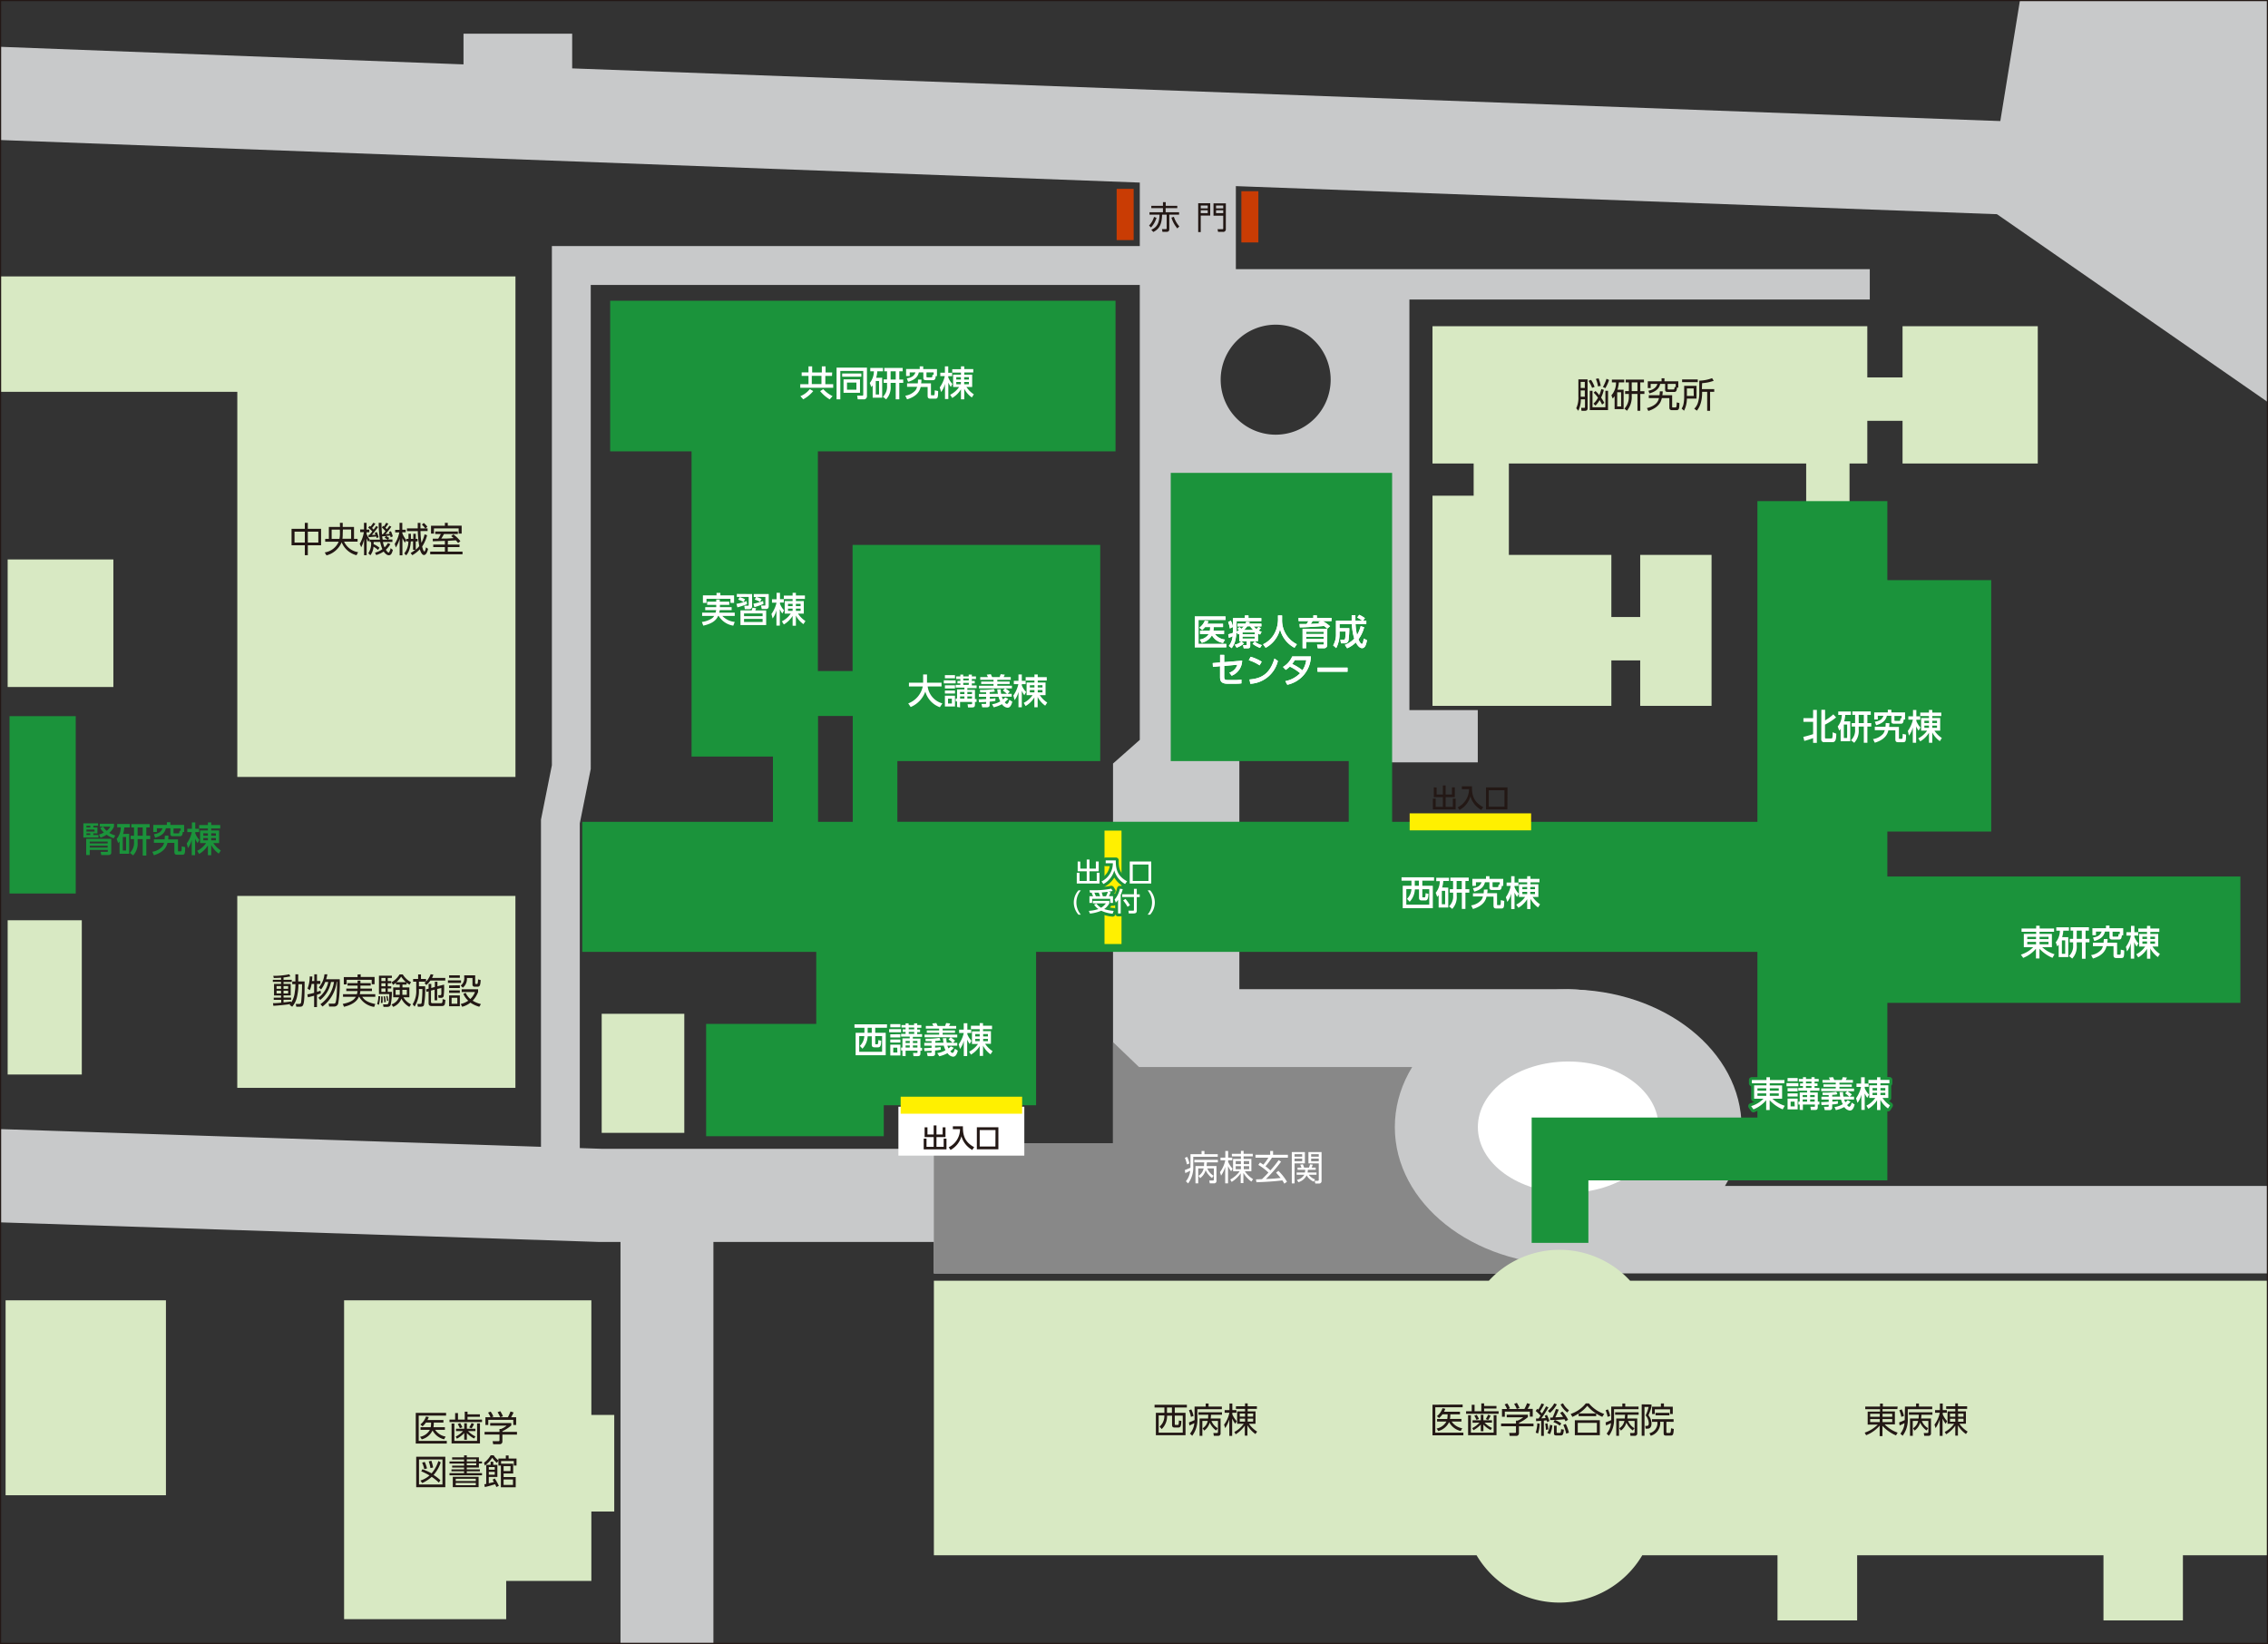 <svg xmlns="http://www.w3.org/2000/svg" xmlns:xlink="http://www.w3.org/1999/xlink" viewBox="0 0 550.97 399.33"><rect x="0" y="0" width="550.97" height="399.33" fill="#333333" stroke="none"/><defs><style>.a,.j,.l{fill:none;}.a{stroke:#231815;stroke-miterlimit:10;stroke-width:0.28px;}.b{clip-path:url(#a);}.c{fill:#c8c9ca;}.d{fill:#888;}.e{fill:#fff;}.f{fill:#d8e9c3;}.g{fill:#1b933b;}.h{fill:#fff000;}.i{fill:#231815;}.j,.l{stroke:#1b933b;stroke-linecap:round;stroke-linejoin:round;}.j{stroke-width:1.42px;}.k{fill:#c93c04;}.l{stroke-width:1.42px;}</style><clipPath id="a"><rect class="a" x="0.14" y="0.14" width="550.69" height="399.05"/></clipPath></defs><g class="b"><path class="c" d="M490.69,52.24l.84-22.62L139,16.61V8.18H112.6v7.46L-9.66,11l-.84,22.62L276.89,44.35V59.77H134.07V185.89l-2.65,13.21v79.47l-145.34-4.76-.74,22.63,160.16,5.24h5.24V463.77h22.57V301.68h53.56v7.64H374v-2.14c1.28.1,2.58.15,3.89.15a51.9,51.9,0,0,0,8.06-.62v2.61h175.7V288.08H416a28.75,28.75,0,0,0,4.24-14.94c0-18.89-22.36-32.86-39.82-32.86H301.08V182.37H333v2.81h26V172.49H342.39V72.75H454.23V65.38h-154V45.21ZM276.89,179.72l-6.5,5.75v92.29H226.87v1.29H146.06l-5.21-.17V200l2.66-13.21V69.21H276.89Zm33-100.85a13.36,13.36,0,1,1-13.35,13.36A13.36,13.36,0,0,1,309.93,78.87Z"/><polygon class="d" points="276.7 259.19 270.39 253.14 270.39 277.69 226.86 277.69 226.86 309.34 378 309.34 378 299.29 378 270.39 378 259.19 276.7 259.19"/><ellipse class="c" cx="380.97" cy="273.79" rx="42.12" ry="33.45"/><ellipse class="e" cx="380.97" cy="273.79" rx="21.95" ry="15.94"/><polygon class="c" points="559.25 103.45 482.55 50.24 491.86 -6.95 559.25 -6.95 559.25 103.45"/><rect class="f" x="1.86" y="135.9" width="25.68" height="30.98"/><rect class="f" x="1.86" y="223.54" width="18.01" height="37.47"/><polygon class="f" points="462.19 79.24 462.19 91.68 453.63 91.68 453.63 79.24 348 79.24 348 112.59 358 112.59 358 120.41 348 120.41 348 171.46 358.18 171.46 363.34 171.46 391.45 171.46 391.45 160.42 398.46 160.42 398.46 171.46 415.79 171.46 415.79 134.79 398.46 134.79 398.46 149.88 391.45 149.88 391.45 134.79 366.55 134.79 366.55 112.59 438.78 112.59 438.78 138.13 449.31 138.13 449.31 112.59 453.63 112.59 453.63 102.22 462.19 102.22 462.19 112.59 495.04 112.59 495.04 79.24 462.19 79.24"/><rect class="f" x="1.36" y="315.86" width="38.95" height="47.35"/><polygon class="f" points="149.22 343.7 143.66 343.7 143.66 315.86 122.97 315.86 112.9 315.86 83.59 315.86 83.59 393.31 122.97 393.31 122.97 384.02 143.66 384.02 143.66 367.16 149.22 367.16 149.22 343.7"/><polygon class="f" points="57.65 67.15 -1.09 67.15 -1.09 95.18 57.65 95.18 57.65 188.72 125.22 188.72 125.22 95.18 125.22 67.15 57.65 67.15"/><rect class="f" x="57.64" y="217.63" width="67.57" height="46.62"/><rect class="f" x="146.17" y="246.26" width="20.07" height="28.92"/><path class="f" d="M561.17,311.1H396a23.35,23.35,0,0,0-34.31,0H226.87v66.69H358.71a23.37,23.37,0,0,0,40.25,0h32.85v15.82h19.35V377.79H511v15.82H530.3V377.79h30.87Z"/><rect class="g" x="2.31" y="173.96" width="16.09" height="43.08"/><path class="g" d="M483.73,202V140.91H458.5V121.73H426.93v77.9H338.19V114.87H284.41v70h43.24v14.75H218V184.88h49.28V132.36H207.12V163h-8.43V109.64H271V73.05H148.23v36.59H168v74.14h19.77v15.85H141.45v31.58h56.84v17.5H171.54V276H214.7v-7.52h37V231.21H426.93v40.25H372.09V301.9h13.78V286.72H458.5V243.6h85.76V212.91H458.5V202Zm-285-18.22v-9.87h8.43v25.72h-8.43Z"/><rect class="e" x="218.25" y="268.83" width="30.59" height="11.88"/><rect class="h" x="342.45" y="197.57" width="29.51" height="4.13"/><path class="i" d="M349,191.29V193h1.52v-2.2h.67V193h1.54v-1.74h.69v2.38h-2.23V196h1.75v-2h.68v2.61h-5.53v-2.61h.68v2h1.75v-2.36h-2.2v-2.38Z"/><path class="i" d="M355.13,191h2.46c-.06,2.19.44,3.83,2.73,5.07l-.47.67a5.5,5.5,0,0,1-2.64-3.32,5.34,5.34,0,0,1-2.64,3.32l-.45-.63a4.91,4.91,0,0,0,2.75-4.42h-1.74Z"/><path class="i" d="M366.19,196.62H361v-5.35h5.22Zm-.7-4.66h-3.82v4h3.82Z"/><rect class="h" x="256.62" y="213.47" width="27.55" height="4.13" transform="translate(485.92 -54.86) rotate(90)"/><path class="e" d="M262.44,209.29V211H264v-2.2h.68V211h1.54v-1.74h.69v2.38h-2.23V214h1.75v-2h.68v2.61h-5.53v-2.61h.68v2H264v-2.36h-2.2v-2.38Z"/><path class="e" d="M268.61,209h2.46c-.06,2.19.44,3.83,2.73,5.07l-.48.67a5.49,5.49,0,0,1-2.63-3.32,5.37,5.37,0,0,1-2.64,3.32l-.45-.63a4.91,4.91,0,0,0,2.75-4.42h-1.74Z"/><path class="e" d="M279.67,214.62h-5.22v-5.35h5.22ZM279,210h-3.82v4H279Z"/><path class="e" d="M262.58,216.27a4.55,4.55,0,0,0,0,5.91H262a4.4,4.4,0,0,1,0-5.91Z"/><path class="e" d="M266.36,219.5a3.66,3.66,0,0,0,1.14,1,4.12,4.12,0,0,0,1.16-1.07h-3.17v-.6h4v.6a4,4,0,0,1-1.25,1.39,9.63,9.63,0,0,0,2.31.44l-.26.69a8,8,0,0,1-2.76-.73,9.46,9.46,0,0,1-2.74.7l-.28-.66a9.59,9.59,0,0,0,2.33-.44,3.74,3.74,0,0,1-1.05-1.09Zm-.81-1.79c-.08-.19-.26-.56-.36-.76l.3-.11h-.69l-.13-.59c.34,0,.66,0,1.16,0a20.77,20.77,0,0,0,4.13-.38l.35.55c-.29.06-.57.12-1,.17l.52.16a9.5,9.5,0,0,1-.45.94h1v1.64h-.67v-1h-4.39v1h-.66v-1.64Zm1.69,0a5.86,5.86,0,0,0-.33-.88h-1.06c.13.29.25.58.37.87Zm1.44,0a5.94,5.94,0,0,0,.45-1.06c-.39,0-.5.06-1.5.14a6.87,6.87,0,0,1,.28.92Z"/><path class="e" d="M271.61,218.58a4.41,4.41,0,0,1-.54.67l-.29-.75a5.9,5.9,0,0,0,1.28-2.62l.69.1a8.84,8.84,0,0,1-.49,1.39v4.51h-.65Zm3.86-2.68h.69v1.35h.72v.66h-.72v3.3c0,.46-.21.67-.76.67h-1.18l-.09-.67,1.18,0c.15,0,.16-.11.16-.19v-3.13h-2.86v-.66h2.86Zm-2.06,2.45a10.37,10.37,0,0,1,1.09,1.53l-.58.4a10.16,10.16,0,0,0-1.07-1.56Z"/><path class="e" d="M279.4,216.27a4.4,4.4,0,0,1,0,5.91h-.61a4.58,4.58,0,0,0,0-5.91Z"/><path class="j" d="M262.44,209.29V211H264v-2.2h.68V211h1.54v-1.74h.69v2.38h-2.23V214h1.75v-2h.68v2.61h-5.53v-2.61h.68v2H264v-2.36h-2.2v-2.38Z"/><path class="j" d="M268.61,209h2.46c-.06,2.19.44,3.83,2.73,5.07l-.48.67a5.49,5.49,0,0,1-2.63-3.32,5.37,5.37,0,0,1-2.64,3.32l-.45-.63a4.91,4.91,0,0,0,2.75-4.42h-1.74Z"/><path class="j" d="M279.67,214.62h-5.22v-5.35h5.22ZM279,210h-3.82v4H279Z"/><path class="j" d="M262.58,216.27a4.55,4.55,0,0,0,0,5.91H262a4.4,4.4,0,0,1,0-5.91Z"/><path class="j" d="M266.36,219.5a3.66,3.66,0,0,0,1.14,1,4.12,4.12,0,0,0,1.16-1.07h-3.17v-.6h4v.6a4,4,0,0,1-1.25,1.39,9.63,9.63,0,0,0,2.31.44l-.26.69a8,8,0,0,1-2.76-.73,9.46,9.46,0,0,1-2.74.7l-.28-.66a9.59,9.59,0,0,0,2.33-.44,3.74,3.74,0,0,1-1.05-1.09Zm-.81-1.79c-.08-.19-.26-.56-.36-.76l.3-.11h-.69l-.13-.59c.34,0,.66,0,1.16,0a20.77,20.77,0,0,0,4.13-.38l.35.55c-.29.06-.57.12-1,.17l.52.16a9.5,9.5,0,0,1-.45.94h1v1.64h-.67v-1h-4.39v1h-.66v-1.64Zm1.69,0a5.86,5.86,0,0,0-.33-.88h-1.06c.13.29.25.58.37.87Zm1.44,0a5.94,5.94,0,0,0,.45-1.06c-.39,0-.5.06-1.5.14a6.87,6.87,0,0,1,.28.92Z"/><path class="j" d="M271.61,218.58a4.41,4.41,0,0,1-.54.67l-.29-.75a5.9,5.9,0,0,0,1.28-2.62l.69.1a8.84,8.84,0,0,1-.49,1.39v4.51h-.65Zm3.86-2.68h.69v1.35h.72v.66h-.72v3.3c0,.46-.21.67-.76.67h-1.18l-.09-.67,1.18,0c.15,0,.16-.11.16-.19v-3.13h-2.86v-.66h2.86Zm-2.06,2.45a10.37,10.37,0,0,1,1.09,1.53l-.58.4a10.16,10.16,0,0,0-1.07-1.56Z"/><path class="j" d="M279.4,216.27a4.4,4.4,0,0,1,0,5.91h-.61a4.58,4.58,0,0,0,0-5.91Z"/><path class="e" d="M262.44,209.29V211H264v-2.2h.68V211h1.54v-1.74h.69v2.38h-2.23V214h1.75v-2h.68v2.61h-5.53v-2.61h.68v2H264v-2.36h-2.2v-2.38Z"/><path class="e" d="M268.61,209h2.46c-.06,2.19.44,3.83,2.73,5.07l-.48.67a5.49,5.49,0,0,1-2.63-3.32,5.37,5.37,0,0,1-2.64,3.32l-.45-.63a4.91,4.91,0,0,0,2.75-4.42h-1.74Z"/><path class="e" d="M279.67,214.62h-5.22v-5.35h5.22ZM279,210h-3.82v4H279Z"/><path class="e" d="M262.58,216.27a4.55,4.55,0,0,0,0,5.91H262a4.4,4.4,0,0,1,0-5.91Z"/><path class="e" d="M266.36,219.5a3.66,3.66,0,0,0,1.14,1,4.12,4.12,0,0,0,1.16-1.07h-3.17v-.6h4v.6a4,4,0,0,1-1.25,1.39,9.63,9.63,0,0,0,2.31.44l-.26.69a8,8,0,0,1-2.76-.73,9.46,9.46,0,0,1-2.74.7l-.28-.66a9.59,9.59,0,0,0,2.33-.44,3.74,3.74,0,0,1-1.05-1.09Zm-.81-1.79c-.08-.19-.26-.56-.36-.76l.3-.11h-.69l-.13-.59c.34,0,.66,0,1.16,0a20.77,20.77,0,0,0,4.13-.38l.35.55c-.29.06-.57.12-1,.17l.52.16a9.5,9.5,0,0,1-.45.94h1v1.64h-.67v-1h-4.39v1h-.66v-1.64Zm1.69,0a5.86,5.86,0,0,0-.33-.88h-1.06c.13.29.25.58.37.87Zm1.44,0a5.94,5.94,0,0,0,.45-1.06c-.39,0-.5.06-1.5.14a6.87,6.87,0,0,1,.28.92Z"/><path class="e" d="M271.61,218.58a4.41,4.41,0,0,1-.54.67l-.29-.75a5.9,5.9,0,0,0,1.28-2.62l.69.1a8.84,8.84,0,0,1-.49,1.39v4.51h-.65Zm3.86-2.68h.69v1.35h.72v.66h-.72v3.3c0,.46-.21.67-.76.67h-1.18l-.09-.67,1.18,0c.15,0,.16-.11.16-.19v-3.13h-2.86v-.66h2.86Zm-2.06,2.45a10.37,10.37,0,0,1,1.09,1.53l-.58.4a10.16,10.16,0,0,0-1.07-1.56Z"/><path class="e" d="M279.4,216.27a4.4,4.4,0,0,1,0,5.91h-.61a4.58,4.58,0,0,0,0-5.91Z"/><rect class="k" x="297.41" y="50.6" width="12.44" height="4.13" transform="translate(356.3 -250.96) rotate(90)"/><rect class="k" x="267.11" y="50.04" width="12.44" height="4.13" transform="translate(325.44 -221.23) rotate(90)"/><path class="i" d="M279.14,54.79a5,5,0,0,0,1.21-2.1l.6.22a6,6,0,0,1-1.33,2.34ZM286,50.55h-2.83v1h3.27v.6h-2.38v3.48c0,.56-.26.69-.76.69h-.9l-.12-.66h.91c.19,0,.23-.08.23-.21V52.15h-1.11c-.06,2.51-.8,3.55-2.14,4.2l-.48-.55c1.56-.66,1.94-1.9,2-3.65h-2.44v-.6h3.27v-1h-2.83V50h2.83V49.1h.67V50H286Zm-.83,2.12A6.63,6.63,0,0,0,286.5,55l-.49.48a7.38,7.38,0,0,1-1.43-2.62Z"/><path class="i" d="M294,49.37v3h-2.3v4h-.62v-7Zm-2.3.56v.68h1.7v-.68Zm0,1.14v.71h1.7v-.71Zm6.09,4.55a.62.62,0,0,1-.71.7h-1.17l-.13-.65h1.12c.24,0,.26,0,.26-.28v-3H294.8v-3h3Zm-2.37-5.69v.68h1.74v-.68Zm0,1.14v.71h1.74v-.71Z"/><rect class="h" x="218.8" y="266.4" width="29.51" height="4.13"/><path class="i" d="M225.31,273.84v1.74h1.51v-2.2h.68v2.2H229v-1.74h.69v2.37H227.5v2.37h1.75v-2h.68v2.61H224.4v-2.61h.68v2h1.74v-2.37h-2.2v-2.37Z"/><path class="i" d="M231.48,273.59h2.45c-.05,2.19.44,3.83,2.73,5.07l-.47.67a5.52,5.52,0,0,1-2.63-3.32,5.4,5.4,0,0,1-2.64,3.32l-.45-.64a4.9,4.9,0,0,0,2.75-4.41h-1.74Z"/><path class="i" d="M242.54,279.17h-5.23v-5.35h5.23Zm-.7-4.67H238v4h3.82Z"/><path class="e" d="M202.11,91.32H200.5v2h1.91v.88h-8v-.88h2v-2h-1.66v-.86h1.66V89h.89v1.47h2.35V89h.91v1.47h1.61ZM197.56,95a8.32,8.32,0,0,1-2.43,2l-.69-.77a5.57,5.57,0,0,0,2.29-1.72Zm2-3.7h-2.35v2h2.35Zm2,5.71a8.86,8.86,0,0,1-2.32-2l.75-.49a7.59,7.59,0,0,0,2.27,1.7Z"/><path class="e" d="M209.71,90.11h-5.57V97h-.91v-7.7h7.38v6.94a.74.74,0,0,1-.87.76h-1.37l-.14-.9h1.22c.11,0,.26,0,.26-.23Zm-5.12.62h4.66v.77h-4.66Zm.33,1.42h4v3.27h-4Zm.84.78v1.73h2.29V92.93Z"/><path class="e" d="M214.31,91.76v4.85H212v-3a3.21,3.21,0,0,1-.34.41l-.36-1a4.63,4.63,0,0,0,1-2.82h-.88v-.82h3.08v.82h-1.38a6.07,6.07,0,0,1-.28,1.57Zm-.76.79h-.8v3.27h.8Zm1.94-2.36h-.66v-.82h4.46v.82h-.82v2h.95V93h-.95v4h-.87V93h-1.24v.74A4.23,4.23,0,0,1,215.27,97l-.78-.62a3.37,3.37,0,0,0,1-2.66V93h-.82v-.83h.82Zm.87,2h1.24v-2h-1.24Z"/><path class="e" d="M223.85,92.21c0,.26,0,.44-.08.91h2.39v2.67c0,.18,0,.22.17.22h.54c.15,0,.2-.07.21-1.2l.82.18c0,1.46-.06,1.85-.66,1.85H226c-.65,0-.65-.46-.65-.76V94h-1.69c-.2.81-.71,2.22-3.3,3l-.44-.88a4.07,4.07,0,0,0,2.48-1.31,2.35,2.35,0,0,0,.39-.85h-2.43v-.84h2.6a8.22,8.22,0,0,0,.05-.91Zm3.47-.86c-.06.69-.19,1-.7,1H225c-.46,0-.69-.11-.69-.56V90.46h-1.09c-.22.87-.72,1.76-2.61,2.29l-.31-.84c1.29-.23,1.76-.62,2.1-1.45H221v.89h-.88V89.64h3.31V89h.85v.65h3.34v1.71Zm-.5-.89h-1.75v1c0,.11,0,.2.2.2h1c.19,0,.21-.07.27-.66l.27.06Z"/><path class="e" d="M228.3,94.1a7.54,7.54,0,0,0,1.22-2.74h-1.09v-.82h1.12V89h.81v1.55h.95v.82h-.95v.29a4.63,4.63,0,0,0,1,1.59L231,94a6,6,0,0,1-.62-1.07v4h-.81V93.23a5.36,5.36,0,0,1-.94,2Zm2.52,1.79A5.68,5.68,0,0,0,233,94h-1.46V91h1.91v-.49h-2.12v-.83h2.12V89h.8v.65h2.19v.83h-2.19V91h1.92V94h-1.4a6.35,6.35,0,0,0,1.81,1.79l-.49.75a5.81,5.81,0,0,1-1.84-2.1V97h-.8V94.58a6.2,6.2,0,0,1-2.12,2.08Zm1.49-4.26v.56h1.12v-.56Zm0,1.16v.55h1.12v-.55Zm1.92-1.16v.56h1.15v-.56Zm0,1.16v.55h1.15v-.55Z"/><path class="i" d="M385.69,99.12c0,.28-.05.67-.69.67h-.8l-.09-.72h.73c.18,0,.2-.07.2-.22V97h-1a6.17,6.17,0,0,1-.62,2.78l-.5-.61a6,6,0,0,0,.52-2.83V92.15h2.23ZM385,92.77h-1v1.47h1Zm0,2.07h-1v1.53h1Zm1.77-.63a8.32,8.32,0,0,0-.87-1.7l.62-.24a8.11,8.11,0,0,1,.86,1.71Zm3.87,5.41h-4.43V94.93h.66v4H390v-4h.65Zm-1.44-1.34a8,8,0,0,0-.6-1.09,6.66,6.66,0,0,1-1,1.34l-.5-.47a5.52,5.52,0,0,0,1.11-1.46,9.9,9.9,0,0,0-1.06-1.23l.45-.38a6.42,6.42,0,0,1,.91,1,7.4,7.4,0,0,0,.49-1.49l.62.2a8.63,8.63,0,0,1-.66,1.88,11.84,11.84,0,0,1,.77,1.27Zm-1-4.42a6.56,6.56,0,0,0-.52-1.82l.67-.14a9.37,9.37,0,0,1,.52,1.84Zm1.2.15a10.21,10.21,0,0,0,.87-2l.63.28a10,10,0,0,1-.91,2Z"/><path class="i" d="M394.43,94.67v4.71h-2.19V96.23a3.2,3.2,0,0,1-.47.57l-.31-.77a4.58,4.58,0,0,0,1.12-3.15h-1v-.67h3v.67h-1.31a7.81,7.81,0,0,1-.34,1.79Zm-.61.61h-.95v3.46h.95Zm4.66-.25h1v.66h-1v4.09h-.69V95.69H396.4v.57a5.18,5.18,0,0,1-1.16,3.51l-.62-.5a4.24,4.24,0,0,0,1.08-3.06v-.52h-.91V95h.91V92.88h-.77v-.67h4.44v.67h-.89Zm-.69-2.15H396.4V95h1.39Z"/><path class="i" d="M400.09,99.13c2.44-.62,2.78-1.84,2.93-2.43h-2.48V96h2.61a7.41,7.41,0,0,0,.07-.94h.7c0,.28,0,.55-.09.94h2.39v2.74c0,.17,0,.23.21.23H407c.28,0,.31-.24.33-1.22l.65.15c0,1.33-.1,1.73-.7,1.73h-1.12c-.62,0-.62-.46-.62-.71V96.7h-1.83c-.14.64-.52,2.26-3.28,3.12Zm5.09-3.92c-.44,0-.67-.11-.67-.57V93.26h-1.2c-.16.7-.55,1.72-2.61,2.3l-.25-.65c1.66-.32,2-1.14,2.19-1.65H401v1h-.7V92.62h3.35v-.73h.7v.73h3.36v1.53h-.31c-.06.76-.2,1.06-.69,1.06Zm1.9-1.16v-.79h-1.95v1.13c0,.12,0,.21.23.21h1.13c.28,0,.29-.18.33-.62Z"/><path class="i" d="M412.14,93.72v3.11H409.8a6.54,6.54,0,0,1-.69,2.93l-.59-.51A3.12,3.12,0,0,0,409,98a8.86,8.86,0,0,0,.14-1.47V93.72Zm.3-.89h-3.8v-.66h3.8Zm-1,1.53H409.8v1.82h1.67Zm2,.16h3v.66h-1v4.61h-.71V95.18H413.5v.2c0,2.83-1,4-1.27,4.37l-.64-.47a3.43,3.43,0,0,0,.91-1.53,7.46,7.46,0,0,0,.31-2.16V92.47a9.57,9.57,0,0,0,3.11-.61l.4.63a9.71,9.71,0,0,1-2.82.58Z"/><path class="e" d="M438.08,179c.82-.18,2.06-.56,2.38-.66v-3h-2.35v-.89h2.35v-2h.91v8h-.91v-1.16a21.89,21.89,0,0,1-2.13.69Zm4.39-6.59h.9V175a11.39,11.39,0,0,0,2-1.48l.68.74a14.24,14.24,0,0,1-2.7,1.76v3.1c0,.26.14.26.3.26h1.16c.3,0,.42,0,.39-1.5l.89.34c0,1.13-.1,2.06-.89,2.06h-2a.65.65,0,0,1-.76-.66Z"/><path class="e" d="M449.49,175.22v4.84h-2.34v-3a3.21,3.21,0,0,1-.34.41l-.37-1a4.5,4.5,0,0,0,1-2.81h-.87v-.83h3.07v.83h-1.37a6.14,6.14,0,0,1-.28,1.57Zm-.76.78h-.8v3.27h.8Zm1.94-2.35H450v-.83h4.47v.83h-.82v2h.94v.84h-.94v3.94h-.87v-3.94h-1.24v.73a4.2,4.2,0,0,1-1.09,3.21l-.79-.62a3.3,3.3,0,0,0,1-2.65v-.67h-.82v-.84h.82Zm.87,2h1.24v-2h-1.24Z"/><path class="e" d="M459,175.67c0,.25,0,.43-.08.9h2.39v2.68c0,.17,0,.22.17.22H462c.16,0,.21-.08.22-1.21l.82.19c0,1.45-.06,1.84-.66,1.84h-1.29c-.65,0-.65-.46-.65-.75v-2.13h-1.69c-.21.82-.71,2.23-3.3,3l-.44-.87a4.1,4.1,0,0,0,2.48-1.32,2.4,2.4,0,0,0,.38-.85h-2.42v-.84h2.59a8.58,8.58,0,0,0,.06-.9Zm3.47-.87c-.06.7-.19,1-.7,1h-1.61c-.47,0-.69-.12-.69-.56v-1.37h-1.09c-.22.87-.73,1.77-2.61,2.29l-.31-.84c1.29-.23,1.76-.62,2.1-1.45h-1.38v.89h-.87v-1.71h3.3v-.65h.86v.65h3.33v1.71Zm-.5-.89h-1.75v1c0,.1,0,.19.2.19h1c.19,0,.21-.06.27-.66l.27.06Z"/><path class="e" d="M463.48,177.55a7.45,7.45,0,0,0,1.22-2.74h-1.1V174h1.13v-1.54h.81V174h.95v.82h-.95v.3a4.74,4.74,0,0,0,1,1.59l-.44.78a5.54,5.54,0,0,1-.61-1.06v4h-.81v-3.74a5.44,5.44,0,0,1-.94,2Zm2.52,1.8a5.75,5.75,0,0,0,2.16-1.87H466.7v-3.07h1.91v-.48h-2.12v-.84h2.12v-.64h.8v.64h2.19v.84h-2.19v.48h1.92v3.07h-1.4a6.35,6.35,0,0,0,1.81,1.79l-.49.76a5.94,5.94,0,0,1-1.84-2.11v2.5h-.8V178a6.2,6.2,0,0,1-2.12,2.08Zm1.49-4.27v.56h1.12v-.56Zm0,1.17v.55h1.12v-.55Zm1.92-1.17v.56h1.15v-.56Zm0,1.17v.55h1.15v-.55Z"/><path class="e" d="M499,226.34h-3.53v.51h3v3.23h-2.36a7.64,7.64,0,0,0,3,1.71l-.5.88a9.18,9.18,0,0,1-3.16-2.22v2.37h-.85v-2.37a7.86,7.86,0,0,1-3.1,2.23l-.56-.79a7.26,7.26,0,0,0,3-1.81h-2.29v-3.23h3v-.51h-3.55v-.79h3.55v-.68h.85v.68H499Zm-6.52,1.78h2.14v-.56H492.5Zm0,1.26h2.14v-.59H492.5Zm3-1.82v.56h2.17v-.56Zm0,1.23v.59h2.17v-.59Z"/><path class="e" d="M502.45,227.64v4.84h-2.33v-3a3.21,3.21,0,0,1-.34.41l-.37-1a4.51,4.51,0,0,0,1-2.82h-.87v-.82h3.07v.82h-1.37a6.6,6.6,0,0,1-.28,1.58Zm-.75.78h-.8v3.27h.8Zm1.94-2.36H503v-.82h4.46v.82h-.81v2h.94v.83h-.94v4h-.88v-4H504.5v.74a4.16,4.16,0,0,1-1.09,3.21l-.78-.62a3.36,3.36,0,0,0,1-2.65v-.68h-.82v-.83h.82Zm.86,2h1.24v-2H504.5Z"/><path class="e" d="M512,228.09c0,.25,0,.43-.08.9h2.39v2.67c0,.18,0,.23.17.23H515c.15,0,.21-.08.21-1.21l.83.19c0,1.45-.06,1.84-.66,1.84h-1.3c-.64,0-.64-.46-.64-.76v-2.12h-1.69c-.21.82-.72,2.23-3.3,3L508,232a4.18,4.18,0,0,0,2.48-1.32,2.4,2.4,0,0,0,.38-.85h-2.42V229h2.59c0-.4.05-.63.06-.9Zm3.47-.87c-.07.7-.19,1-.7,1h-1.61c-.47,0-.7-.12-.7-.56v-1.37h-1.09c-.22.87-.72,1.77-2.6,2.29l-.31-.84c1.29-.23,1.76-.62,2.1-1.45h-1.38v.89h-.87v-1.71h3.3v-.65h.85v.65h3.34v1.71Zm-.5-.89h-1.75v1c0,.1,0,.19.19.19h1c.19,0,.21-.07.27-.66l.27.06Z"/><path class="e" d="M516.45,230a7.45,7.45,0,0,0,1.22-2.74h-1.1v-.82h1.12v-1.54h.82v1.54h.94v.82h-.94v.3a4.55,4.55,0,0,0,1,1.58l-.44.79a4.92,4.92,0,0,1-.61-1.07v4h-.82V229.1a5.16,5.16,0,0,1-.93,2Zm2.52,1.8a5.75,5.75,0,0,0,2.16-1.87h-1.46v-3.07h1.91v-.49h-2.13v-.83h2.13v-.64h.8v.64h2.19v.83h-2.19v.49h1.92v3.07h-1.4a6.2,6.2,0,0,0,1.81,1.79l-.5.76a5.92,5.92,0,0,1-1.83-2.11v2.5h-.8v-2.39a6.12,6.12,0,0,1-2.13,2.08Zm1.49-4.27v.56h1.12v-.56Zm0,1.16v.56h1.12v-.56Zm1.92-1.16v.56h1.14v-.56Zm0,1.16v.56h1.14v-.56Z"/><path class="e" d="M433.46,263.15h-3.53v.5h3v3.24h-2.36a7.91,7.91,0,0,0,3,1.71l-.5.87a9,9,0,0,1-3.16-2.22v2.38h-.85v-2.38a7.8,7.8,0,0,1-3.09,2.23l-.56-.79a7.1,7.1,0,0,0,3-1.8h-2.28v-3.24h3v-.5h-3.55v-.8h3.55v-.68h.85v.68h3.53Zm-6.52,1.78h2.14v-.57h-2.14Zm0,1.25h2.14v-.58h-2.14Zm3-1.82v.57h2.18v-.57Zm0,1.24v.58h2.18v-.58Z"/><path class="e" d="M436.88,263.1v.76H434v-.76Zm-.17-1.23v.77h-2.45v-.77Zm0,2.46v.77h-2.45v-.77Zm0,1.27v.75h-2.45v-.75Zm0,1.26v2.62h-2.45v-2.62Zm-.76.73H435v1.17H436Zm1.26,2V268.3h-.33v-.7h.33v-2.23H439v-.43h-2.13v-.66H438v-.48h-.7v-.62h.7v-.45h-1v-.64h1v-.43h.73v.43h1.34v-.43h.75v.43h1v.64h-1v.45h.71v.62h-.71v.48H442v.66h-2.25v.43h1.85v2.23h.4v.7h-.4v.7c0,.5-.23.63-.68.63h-1l-.11-.78h.88c.17,0,.21,0,.21-.18v-.37h-2.92v1.33ZM439,266h-1.07v.5H439Zm0,1.07h-1.07v.52H439Zm1.07-4.35h-1.34v.45h1.34Zm0,1.07h-1.34v.48h1.34Zm.78,2.21h-1.11v.5h1.11Zm0,1.07h-1.11v.52h1.11Z"/><path class="e" d="M445.67,268.91a5.13,5.13,0,0,0,2-.7,4.81,4.81,0,0,1-.43-1.11h-2.1v.49c.6,0,1-.1,1.34-.14l0,.65a9.62,9.62,0,0,1-1.38.18v.9a.56.56,0,0,1-.62.47h-1.19l-.19-.81h.91c.21,0,.24-.06.24-.18v-.31l-1.74.09-.09-.72c.26,0,1.54-.07,1.83-.07v-.55h-1.77v-.69h1.77V266l-1.47,0-.05-.6a17.34,17.34,0,0,0,3.38-.2l.26.6a5.93,5.93,0,0,1-1.27.15v.42h1.94c-.11-.57-.12-.8-.16-1.09h.87a4.33,4.33,0,0,0,.08,1.09h1.41a7.1,7.1,0,0,0-1-.79l.52-.53h-6.32v-.65h3.53V264h-3v-.59h3V263h-3.23v-.66h1.84l-.29-.59,1-.1.32.69h1.81c.17-.41.22-.58.26-.69l1,.1s-.19.4-.28.59h1.73V263h-3.27v.43h3V264h-3v.42h3.55v.65h-1.62a8.44,8.44,0,0,1,1.1.78l-.53.54h1.05v.69h-2.41c.06.15.14.37.29.67a4.32,4.32,0,0,0,.56-.49l.73.35a5.85,5.85,0,0,1-.86.82c.11.15.32.41.51.41s.41-.25.61-1l.72.46c-.32,1.21-.74,1.46-1.18,1.46a1.88,1.88,0,0,1-1.34-.85,7.83,7.83,0,0,1-2.05.75Z"/><path class="e" d="M450.89,266.78a7.61,7.61,0,0,0,1.22-2.75H451v-.81h1.12v-1.55H453v1.55h.95V264H453v.3a4.74,4.74,0,0,0,1.05,1.59l-.43.78a5.44,5.44,0,0,1-.62-1.06v4h-.81V265.9a5.44,5.44,0,0,1-.94,2Zm2.52,1.79a5.75,5.75,0,0,0,2.16-1.87h-1.46v-3.07H456v-.48H453.9v-.83H456v-.65h.8v.65H459v.83h-2.19v.48h1.92v3.07h-1.4a6.2,6.2,0,0,0,1.81,1.8l-.49.75a5.85,5.85,0,0,1-1.84-2.11v2.5H456v-2.39a6.26,6.26,0,0,1-2.12,2.09Zm1.49-4.26v.56H456v-.56Zm0,1.16V266H456v-.55Zm1.92-1.16v.56H458v-.56Zm0,1.16V266H458v-.55Z"/><path class="l" d="M433.46,263.15h-3.53v.5h3v3.24h-2.36a7.91,7.91,0,0,0,3,1.71l-.5.87a9,9,0,0,1-3.16-2.22v2.38h-.85v-2.38a7.8,7.8,0,0,1-3.09,2.23l-.56-.79a7.1,7.1,0,0,0,3-1.8h-2.28v-3.24h3v-.5h-3.55v-.8h3.55v-.68h.85v.68h3.53Zm-6.52,1.78h2.14v-.57h-2.14Zm0,1.25h2.14v-.58h-2.14Zm3-1.82v.57h2.18v-.57Zm0,1.24v.58h2.18v-.58Z"/><path class="l" d="M436.88,263.1v.76H434v-.76Zm-.17-1.23v.77h-2.45v-.77Zm0,2.46v.77h-2.45v-.77Zm0,1.27v.75h-2.45v-.75Zm0,1.26v2.62h-2.45v-2.62Zm-.76.73H435v1.17H436Zm1.26,2V268.3h-.33v-.7h.33v-2.23H439v-.43h-2.13v-.66H438v-.48h-.7v-.62h.7v-.45h-1v-.64h1v-.43h.73v.43h1.34v-.43h.75v.43h1v.64h-1v.45h.71v.62h-.71v.48H442v.66h-2.25v.43h1.85v2.23h.4v.7h-.4v.7c0,.5-.23.63-.68.63h-1l-.11-.78h.88c.17,0,.21,0,.21-.18v-.37h-2.92v1.33ZM439,266h-1.07v.5H439Zm0,1.07h-1.07v.52H439Zm1.07-4.35h-1.34v.45h1.34Zm0,1.07h-1.34v.48h1.34Zm.78,2.21h-1.11v.5h1.11Zm0,1.07h-1.11v.52h1.11Z"/><path class="l" d="M445.67,268.91a5.13,5.13,0,0,0,2-.7,4.81,4.81,0,0,1-.43-1.11h-2.1v.49c.6,0,1-.1,1.34-.14l0,.65a9.62,9.62,0,0,1-1.38.18v.9a.56.56,0,0,1-.62.47h-1.19l-.19-.81h.91c.21,0,.24-.06.24-.18v-.31l-1.74.09-.09-.72c.26,0,1.54-.07,1.83-.07v-.55h-1.77v-.69h1.77V266l-1.47,0-.05-.6a17.34,17.34,0,0,0,3.38-.2l.26.6a5.93,5.93,0,0,1-1.27.15v.42h1.94c-.11-.57-.12-.8-.16-1.09h.87a4.33,4.33,0,0,0,.08,1.09h1.41a7.1,7.1,0,0,0-1-.79l.52-.53h-6.32v-.65h3.53V264h-3v-.59h3V263h-3.23v-.66h1.84l-.29-.59,1-.1.32.69h1.81c.17-.41.22-.58.26-.69l1,.1s-.19.4-.28.59h1.73V263h-3.27v.43h3V264h-3v.42h3.55v.65h-1.62a8.44,8.44,0,0,1,1.1.78l-.53.54h1.05v.69h-2.41c.06.15.14.37.29.67a4.32,4.32,0,0,0,.56-.49l.73.35a5.85,5.85,0,0,1-.86.82c.11.15.32.41.51.41s.41-.25.61-1l.72.46c-.32,1.21-.74,1.46-1.18,1.46a1.88,1.88,0,0,1-1.34-.85,7.83,7.83,0,0,1-2.05.75Z"/><path class="l" d="M450.89,266.78a7.61,7.61,0,0,0,1.22-2.75H451v-.81h1.12v-1.55H453v1.55h.95V264H453v.3a4.74,4.74,0,0,0,1.05,1.59l-.43.78a5.44,5.44,0,0,1-.62-1.06v4h-.81V265.9a5.44,5.44,0,0,1-.94,2Zm2.52,1.79a5.75,5.75,0,0,0,2.16-1.87h-1.46v-3.07H456v-.48H453.9v-.83H456v-.65h.8v.65H459v.83h-2.19v.48h1.92v3.07h-1.4a6.2,6.2,0,0,0,1.81,1.8l-.49.75a5.85,5.85,0,0,1-1.84-2.11v2.5H456v-2.39a6.26,6.26,0,0,1-2.12,2.09Zm1.49-4.26v.56H456v-.56Zm0,1.16V266H456v-.55Zm1.92-1.16v.56H458v-.56Zm0,1.16V266H458v-.55Z"/><path class="e" d="M433.46,263.15h-3.53v.5h3v3.24h-2.36a7.91,7.91,0,0,0,3,1.71l-.5.87a9,9,0,0,1-3.16-2.22v2.38h-.85v-2.38a7.8,7.8,0,0,1-3.09,2.23l-.56-.79a7.1,7.1,0,0,0,3-1.8h-2.28v-3.24h3v-.5h-3.55v-.8h3.55v-.68h.85v.68h3.53Zm-6.52,1.78h2.14v-.57h-2.14Zm0,1.25h2.14v-.58h-2.14Zm3-1.82v.57h2.18v-.57Zm0,1.24v.58h2.18v-.58Z"/><path class="e" d="M436.88,263.1v.76H434v-.76Zm-.17-1.23v.77h-2.45v-.77Zm0,2.46v.77h-2.45v-.77Zm0,1.27v.75h-2.45v-.75Zm0,1.26v2.62h-2.45v-2.62Zm-.76.73H435v1.17H436Zm1.26,2V268.3h-.33v-.7h.33v-2.23H439v-.43h-2.13v-.66H438v-.48h-.7v-.62h.7v-.45h-1v-.64h1v-.43h.73v.43h1.34v-.43h.75v.43h1v.64h-1v.45h.71v.62h-.71v.48H442v.66h-2.25v.43h1.85v2.23h.4v.7h-.4v.7c0,.5-.23.63-.68.63h-1l-.11-.78h.88c.17,0,.21,0,.21-.18v-.37h-2.92v1.33ZM439,266h-1.07v.5H439Zm0,1.07h-1.07v.52H439Zm1.07-4.35h-1.34v.45h1.34Zm0,1.07h-1.34v.48h1.34Zm.78,2.21h-1.11v.5h1.11Zm0,1.07h-1.11v.52h1.11Z"/><path class="e" d="M445.67,268.91a5.13,5.13,0,0,0,2-.7,4.81,4.81,0,0,1-.43-1.11h-2.1v.49c.6,0,1-.1,1.34-.14l0,.65a9.62,9.62,0,0,1-1.38.18v.9a.56.56,0,0,1-.62.47h-1.19l-.19-.81h.91c.21,0,.24-.06.24-.18v-.31l-1.74.09-.09-.72c.26,0,1.54-.07,1.83-.07v-.55h-1.77v-.69h1.77V266l-1.47,0-.05-.6a17.34,17.34,0,0,0,3.38-.2l.26.6a5.93,5.93,0,0,1-1.27.15v.42h1.94c-.11-.57-.12-.8-.16-1.09h.87a4.33,4.33,0,0,0,.08,1.09h1.41a7.1,7.1,0,0,0-1-.79l.52-.53h-6.32v-.65h3.53V264h-3v-.59h3V263h-3.23v-.66h1.84l-.29-.59,1-.1.32.69h1.81c.17-.41.22-.58.26-.69l1,.1s-.19.4-.28.59h1.73V263h-3.27v.43h3V264h-3v.42h3.55v.65h-1.62a8.44,8.44,0,0,1,1.1.78l-.53.54h1.05v.69h-2.41c.06.15.14.37.29.67a4.32,4.32,0,0,0,.56-.49l.73.35a5.85,5.85,0,0,1-.86.82c.11.15.32.41.51.41s.41-.25.61-1l.72.46c-.32,1.21-.74,1.46-1.18,1.46a1.88,1.88,0,0,1-1.34-.85,7.83,7.83,0,0,1-2.05.75Z"/><path class="e" d="M450.89,266.78a7.61,7.61,0,0,0,1.22-2.75H451v-.81h1.12v-1.55H453v1.55h.95V264H453v.3a4.74,4.74,0,0,0,1.05,1.59l-.43.78a5.44,5.44,0,0,1-.62-1.06v4h-.81V265.9a5.44,5.44,0,0,1-.94,2Zm2.52,1.79a5.75,5.75,0,0,0,2.16-1.87h-1.46v-3.07H456v-.48H453.9v-.83H456v-.65h.8v.65H459v.83h-2.19v.48h1.92v3.07h-1.4a6.2,6.2,0,0,0,1.81,1.8l-.49.75a5.85,5.85,0,0,1-1.84-2.11v2.5H456v-2.39a6.26,6.26,0,0,1-2.12,2.09Zm1.49-4.26v.56H456v-.56Zm0,1.16V266H456v-.55Zm1.92-1.16v.56H458v-.56Zm0,1.16V266H458v-.55Z"/><path class="e" d="M215.47,249.65h-2.85v1.23h2.55v5.45h-7.31v-5.45H210v-1.23h-2.42v-.83h7.91Zm-6.58,4.41a3.56,3.56,0,0,0,1.08-2.38h-1.24v3.81h5.56v-3.81h-1.67v1.72c0,.25,0,.26.22.26h.22c.14,0,.21,0,.25-.22a4.7,4.7,0,0,0,.06-.79l.7.15c0,1.2-.23,1.61-.75,1.61h-.7c-.44,0-.84,0-.84-.68v-2h-1a4.69,4.69,0,0,1-1.26,3Zm2.89-4.41h-1v1.23h1Z"/><path class="e" d="M218.9,250v.75H216V250Zm-.17-1.23v.77h-2.45v-.77Zm0,2.46V252h-2.45v-.76Zm0,1.27v.74h-2.45v-.74Zm0,1.26v2.62h-2.45v-2.62Zm-.76.73H217v1.17H218Zm1.26,2v-1.33h-.33v-.7h.33v-2.23H221v-.43H218.9v-.66H220v-.49h-.71v-.61H220v-.45h-1V249h1v-.42h.73V249h1.33v-.42h.76V249h1v.65h-1v.45h.7v.61h-.7v.49H224v.66h-2.24v.43h1.84v2.23h.4v.7h-.4v.69c0,.51-.23.64-.68.64h-1l-.11-.78h.87c.18,0,.21,0,.21-.18v-.37H220v1.33Zm1.79-3.63H220v.5H221Zm0,1.08H220v.52H221Zm1.07-4.35h-1.33v.45h1.33Zm0,1.06h-1.33v.49h1.33Zm.78,2.21h-1.1v.5h1.1Zm0,1.08h-1.1v.52h1.1Z"/><path class="e" d="M227.69,255.8a5,5,0,0,0,2-.7,5,5,0,0,1-.42-1.11h-2.11v.48c.61,0,1-.09,1.34-.13l.05.64a9.15,9.15,0,0,1-1.39.19v.9c0,.25-.26.47-.62.47h-1.18l-.2-.82h.91c.22,0,.24-.05.24-.18v-.3l-1.73.08-.1-.71c.27,0,1.54-.07,1.83-.08V254h-1.77v-.69h1.77v-.4l-1.46,0,0-.6a17.22,17.22,0,0,0,3.37-.2l.27.6a8.15,8.15,0,0,1-1.28.15v.42h2a10.48,10.48,0,0,1-.16-1.09h.86a4.47,4.47,0,0,0,.09,1.09h1.41a7.91,7.91,0,0,0-1-.79l.53-.53h-6.33v-.65h3.54v-.43h-3v-.58h3v-.44h-3.23v-.65h1.84c-.05-.08-.25-.5-.29-.6l1-.1c.08.2.23.5.32.7h1.81c.16-.41.21-.58.25-.7l1,.1-.29.6h1.73v.65H229v.44h3v.58h-3v.43h3.55V252h-1.62a7.06,7.06,0,0,1,1.09.78l-.52.54h1.05V254h-2.41a5.54,5.54,0,0,0,.28.67,5.51,5.51,0,0,0,.57-.49l.73.35a5.85,5.85,0,0,1-.86.82c.11.15.31.41.51.41s.41-.25.61-1l.71.46c-.32,1.21-.74,1.46-1.18,1.46a1.86,1.86,0,0,1-1.33-.86,7.69,7.69,0,0,1-2,.76Z"/><path class="e" d="M232.9,253.67a7.57,7.57,0,0,0,1.23-2.75H233v-.81h1.12v-1.55H235v1.55h.94v.81H235v.3a4.77,4.77,0,0,0,1,1.59l-.43.78a5,5,0,0,1-.61-1.06v4h-.82v-3.74a5.32,5.32,0,0,1-.93,2Zm2.53,1.79a5.85,5.85,0,0,0,2.16-1.87h-1.47v-3.07H238V250h-2.13v-.84H238v-.64h.8v.64H241V250h-2.19v.48h1.92v3.07h-1.41a6.35,6.35,0,0,0,1.81,1.79l-.49.76a5.83,5.83,0,0,1-1.83-2.11v2.5H238v-2.39a6.12,6.12,0,0,1-2.13,2.08Zm1.48-4.27v.56H238v-.56Zm0,1.17v.55H238v-.55Zm1.93-1.17v.56H240v-.56Zm0,1.17v.55H240v-.55Z"/><path class="e" d="M348.38,213.93h-2.85v1.23h2.55v5.45h-7.31v-5.45h2.12v-1.23h-2.41v-.83h7.9Zm-6.58,4.41a3.54,3.54,0,0,0,1.08-2.38h-1.24v3.8h5.57V216h-1.68v1.72c0,.25,0,.26.22.26H346c.14,0,.22,0,.25-.22a6,6,0,0,0,.07-.79l.7.15c-.05,1.2-.23,1.61-.76,1.61h-.7c-.44,0-.84,0-.84-.69v-2h-1a4.74,4.74,0,0,1-1.26,3Zm2.89-4.41h-1v1.23h1Z"/><path class="e" d="M351.83,215.61v4.84h-2.34v-3a3.21,3.21,0,0,1-.34.41l-.37-1a4.51,4.51,0,0,0,1-2.82h-.87v-.82H352V214h-1.38a6.14,6.14,0,0,1-.28,1.58Zm-.76.78h-.8v3.27h.8ZM353,214h-.66v-.82h4.46V214H356v2h.94v.83H356v3.95h-.87v-3.95h-1.25v.74a4.19,4.19,0,0,1-1.08,3.21l-.78-.62a3.36,3.36,0,0,0,1-2.65v-.68h-.82V216H353Zm.86,2h1.25v-2h-1.25Z"/><path class="e" d="M361.37,216.06c0,.25,0,.43-.08.9h2.39v2.68c0,.17,0,.22.17.22h.53c.16,0,.21-.08.22-1.21l.82.19c0,1.45-.06,1.84-.66,1.84h-1.29c-.65,0-.65-.46-.65-.76V217.8h-1.69c-.2.82-.71,2.23-3.3,3l-.44-.87a4.1,4.1,0,0,0,2.48-1.32,2.24,2.24,0,0,0,.38-.85h-2.42V217h2.59a6.5,6.5,0,0,0,.06-.9Zm3.47-.87c-.06.7-.19,1-.7,1h-1.61c-.47,0-.7-.12-.7-.56V214.3h-1.08c-.22.87-.72,1.77-2.61,2.29l-.31-.84c1.29-.23,1.76-.62,2.1-1.45h-1.38v.89h-.87v-1.71H361v-.65h.84v.65h3.35v1.71Zm-.5-.89h-1.75v1c0,.1,0,.19.2.19h1c.19,0,.21-.06.27-.66l.27.06Z"/><path class="e" d="M365.82,217.94A7.45,7.45,0,0,0,367,215.2H366v-.82h1.12v-1.54h.81v1.54h.95v.82h-.95v.3a4.74,4.74,0,0,0,1.05,1.59l-.43.78a5.44,5.44,0,0,1-.62-1.06v4h-.81v-3.74a5.27,5.27,0,0,1-.94,2Zm2.52,1.8a5.75,5.75,0,0,0,2.16-1.87H369V214.8H371v-.48h-2.12v-.84H371v-.64h.8v.64h2.19v.84h-2.19v.48h1.92v3.07h-1.4a6.35,6.35,0,0,0,1.81,1.79l-.49.76a5.94,5.94,0,0,1-1.84-2.11v2.5H371v-2.39a6.2,6.2,0,0,1-2.12,2.08Zm1.49-4.27V216H371v-.56Zm0,1.17v.55H371v-.55Zm1.92-1.17V216h1.15v-.56Zm0,1.17v.55h1.15v-.55Z"/><path class="e" d="M289.21,280.36h2.69v-.77h.7v.77h3.23V281h-5.95v2.22a6.49,6.49,0,0,1-1.25,4.24l-.54-.52a4.62,4.62,0,0,0,1.05-2.57c-.14.09-.6.32-1.19.59l-.12-.74a14.52,14.52,0,0,0,1.37-.58c0-.16,0-.33,0-.41Zm-.88,2.49a7.27,7.27,0,0,0-.49-1.6l.56-.23a6.71,6.71,0,0,1,.55,1.6Zm7.19.39v3.55a.56.56,0,0,1-.63.65h-1l-.12-.68h.75c.27,0,.36,0,.36-.31v-2.63h-1.58a3.53,3.53,0,0,0,1.54,1.78l-.41.54a4.79,4.79,0,0,1-1.54-1.89,3.6,3.6,0,0,1-1.34,1.93l-.4-.56a2.74,2.74,0,0,0,1.25-1.8h-1.31v3.62h-.67v-4.2h2.08c0-.33,0-.62.06-.9h-2.41v-.61h5.71v.61h-2.67a8.06,8.06,0,0,1-.08.9Z"/><path class="e" d="M299.08,284.51a7.4,7.4,0,0,1-.75-1.26v4.2h-.69v-4a8.05,8.05,0,0,1-1,2.12l-.27-.84a7.29,7.29,0,0,0,1.29-2.89h-1.16v-.64h1.17v-1.61h.69v1.61h1v.64h-1v.39a6,6,0,0,0,1.08,1.66Zm-.22,2a6.58,6.58,0,0,0,2.3-2h-1.61v-3h1.91v-.61h-2.2v-.63h2.2v-.71h.65v.71h2.23v.63h-2.23v.61H304v3h-1.59a6.54,6.54,0,0,0,2,1.91l-.41.6a6.92,6.92,0,0,1-1.94-2.12v2.49h-.65V285a7.6,7.6,0,0,1-2.2,2.1Zm2.6-4.47h-1.27v.73h1.27Zm0,1.23h-1.27V284h1.27Zm2-1.23h-1.31v.73h1.31Zm0,1.23h-1.31V284h1.31Z"/><path class="e" d="M311.21,282.18a33.41,33.41,0,0,1-3.68,4.21c1.36-.05,2-.08,3.57-.26-.51-.65-.88-1-1.1-1.28l.56-.44a12.14,12.14,0,0,1,2.09,2.65l-.65.46a8.36,8.36,0,0,0-.48-.8c-1.62.23-4,.38-6.29.46l-.12-.7,1.46-.05c.56-.52,1.11-1.1,1.57-1.6a12.27,12.27,0,0,0-2.46-1.86l.42-.58c.22.13.39.24.81.52a14.35,14.35,0,0,0,1.23-1.7H305v-.7h3.57v-.92h.7v.92h3.6v.7H309a18.76,18.76,0,0,1-1.57,2.09,12,12,0,0,1,1.19,1,25,25,0,0,0,2-2.49Z"/><path class="e" d="M317,279.85v2.75h-2.51v4.86h-.67v-7.61Zm-.66.52h-1.85v.6h1.85Zm0,1.07h-1.85v.64h1.85Zm2.82,5.6a3.6,3.6,0,0,1-1.74-1.54,3.28,3.28,0,0,1-2,1.67l-.35-.58a2.62,2.62,0,0,0,1.79-1.23H315v-.54h2a2.61,2.61,0,0,0,.07-.67h-1.85v-.53h.95c-.13-.32-.19-.46-.31-.7l.65-.11a7.31,7.31,0,0,1,.3.81H318a5.81,5.81,0,0,0,.25-.79l.66.08a5,5,0,0,1-.28.71h1v.53h-1.9a4.8,4.8,0,0,1-.08.67h2.17v.54h-1.87a3.07,3.07,0,0,0,1.52,1.11Zm1.89-7.19v7a.58.58,0,0,1-.6.64h-.91l-.18-.67h.78c.17,0,.23-.06.23-.28V282.6h-2.51v-2.75Zm-.68.52h-1.85v.6h1.85Zm0,1.07h-1.85v.64h1.85Z"/><path class="e" d="M220.64,170.86a5.61,5.61,0,0,0,3.53-4.12h-3.36v-.9h3.45v-2h.94v2h3.53v.9h-3.37a4.9,4.9,0,0,0,3.57,4.12l-.6.93a5.63,5.63,0,0,1-3.54-3.8,6.38,6.38,0,0,1-3.56,3.75Z"/><path class="e" d="M232.16,165.26V166h-2.88v-.75ZM232,164v.77h-2.45V164Zm0,2.46v.77h-2.45v-.77Zm0,1.27v.74h-2.45v-.74Zm0,1.26v2.62h-2.45V169Zm-.76.73h-.93v1.17h.93Zm1.26,2v-1.33h-.33v-.7h.33v-2.23h1.79v-.43h-2.12v-.66h1.13V166h-.71v-.61h.71v-.45h-1v-.64h1v-.43H234v.43h1.33v-.43h.76v.43h1v.64h-1v.45h.71V166h-.71v.49h1.16v.66H235v.43h1.85v2.23h.39v.7h-.39v.7c0,.5-.23.63-.68.63h-1l-.11-.78h.87c.18,0,.22,0,.22-.18v-.37h-2.92v1.33Zm1.79-3.63h-1.06v.51h1.06Zm0,1.08h-1.06v.52h1.06Zm1.07-4.35H234v.45h1.33Zm0,1.06H234v.49h1.33Zm.79,2.21H235v.51h1.11Zm0,1.08H235v.52h1.11Z"/><path class="e" d="M241,171.07a5.13,5.13,0,0,0,2-.7,4.81,4.81,0,0,1-.43-1.11h-2.11v.49c.61,0,1-.1,1.35-.14l0,.65a11.93,11.93,0,0,1-1.39.18v.9c0,.25-.26.47-.62.47h-1.18l-.19-.82h.91c.21,0,.23-.05.23-.17v-.31l-1.73.08-.09-.71c.26,0,1.54-.07,1.82-.08v-.54h-1.76v-.69h1.76v-.4l-1.46,0-.05-.6a17.34,17.34,0,0,0,3.38-.2l.26.6a8.15,8.15,0,0,1-1.28.15v.42h2a10.48,10.48,0,0,1-.16-1.09h.87a4.33,4.33,0,0,0,.08,1.09h1.41a7.22,7.22,0,0,0-1-.79l.53-.53h-6.32v-.65h3.53v-.42h-3v-.59h3v-.43h-3.23v-.66H240l-.29-.59,1-.11c.08.2.23.5.32.7h1.81c.16-.41.21-.58.26-.7l1,.11s-.19.4-.28.59h1.72v.66h-3.26v.43h3v.59h-3v.42h3.55v.65h-1.62a7.06,7.06,0,0,1,1.09.78l-.52.54h1v.69h-2.41a5.34,5.34,0,0,0,.29.67,5.12,5.12,0,0,0,.56-.49l.73.35a5.85,5.85,0,0,1-.86.82c.11.15.31.41.51.41s.41-.25.61-1l.72.46c-.33,1.21-.74,1.46-1.18,1.46a1.86,1.86,0,0,1-1.34-.86,7.57,7.57,0,0,1-2,.76Z"/><path class="e" d="M246.17,168.94a7.61,7.61,0,0,0,1.22-2.75h-1.1v-.81h1.13v-1.55h.81v1.55h.94v.81h-.94v.3a4.74,4.74,0,0,0,1.05,1.59l-.44.78a5.54,5.54,0,0,1-.61-1.06v4h-.81v-3.74a5.44,5.44,0,0,1-.94,2Zm2.52,1.79a5.75,5.75,0,0,0,2.16-1.87h-1.46v-3.07h1.91v-.48h-2.13v-.83h2.13v-.65h.8v.65h2.19v.83H252.1v.48H254v3.07h-1.4a6,6,0,0,0,1.81,1.79l-.5.76a5.93,5.93,0,0,1-1.83-2.11v2.5h-.8v-2.39a6.18,6.18,0,0,1-2.13,2.09Zm1.49-4.27V167h1.12v-.57Zm0,1.17v.55h1.12v-.55Zm1.92-1.17V167h1.15v-.57Zm0,1.17v.55h1.15v-.55Z"/><path class="e" d="M297.72,149.74v.84h-6.56v5.84h6.74v.82h-7.65v-7.5Zm-.36,3.42V154h-2.24a3.53,3.53,0,0,0,2.46,1.36l-.47.82a3.75,3.75,0,0,1-2.69-1.86,3.86,3.86,0,0,1-2.47,1.82l-.48-.79a3,3,0,0,0,2.19-1.35h-2.13v-.79h2.38a4.14,4.14,0,0,0,.07-.89h-1.23a5.38,5.38,0,0,1-.7.73l-.68-.59a3.8,3.8,0,0,0,1.32-1.7l.89.16c-.12.24-.17.37-.3.61h3.83v.79h-2.28a4.07,4.07,0,0,1-.07.89Z"/><path class="e" d="M299,150.77a4.43,4.43,0,0,1,.49,1.54l-.72.35a6.21,6.21,0,0,0-.41-1.55Zm2.06,3.16-.3.18-.38-.57c-.18,2.31-.54,3-1.17,3.9l-.69-.54a4.39,4.39,0,0,0,.93-2.37,8.89,8.89,0,0,1-.91.41l-.17-.86a11,11,0,0,0,1.17-.36c0-.23,0-.59,0-.77v-2.81h2.88v-.65h.87v.65h3.12v.74h-6V153c0,.18,0,.3,0,.41a3.84,3.84,0,0,0,.61-.31,3.25,3.25,0,0,0-.38-.38l.47-.41.43.43a3.59,3.59,0,0,0,.62-.58h-1.52v-.66h1.93a4,4,0,0,0,.19-.48l.86.09c-.1.2-.13.29-.19.39h3v.66h-1.85a4,4,0,0,0,.66.66l.49-.55.57.34c-.2.24-.43.45-.53.56a3.28,3.28,0,0,0,.72.29l-.37.68a5,5,0,0,1-.52-.26v1.88h-1.88v1.15c0,.52-.33.56-.58.56h-1l-.16-.77h.74c.13,0,.17,0,.17-.12v-.82h-1.82Zm1.12,2.39a5.13,5.13,0,0,1-1.77,1l-.45-.72a3.22,3.22,0,0,0,1.61-.81Zm-.35-2.7v.44h3v-.44Zm0,1v.51h3v-.51Zm2.65-1.59a5.64,5.64,0,0,1-.79-.9H303a6.65,6.65,0,0,1-.79.9Zm1.61,4.35a7.53,7.53,0,0,1-1.8-1l.54-.56a4.05,4.05,0,0,0,1.72.88Z"/><path class="e" d="M310.46,149.49h1v1a6.47,6.47,0,0,0,3.59,6l-.58.86a7,7,0,0,1-3.51-4.52,7,7,0,0,1-3.49,4.52l-.63-.85a6.15,6.15,0,0,0,2.88-2.82,7.56,7.56,0,0,0,.75-3.16Z"/><path class="e" d="M322.43,152.69a5.74,5.74,0,0,0-.79-.63c-1.39.13-4.33.32-5.87.33l-.07-.8,1.7,0a8.09,8.09,0,0,0,.45-.72h-2.38v-.78h3.58v-.61h.86v.61h3.55v.78h-2.13a10.31,10.31,0,0,1,1.79,1.25Zm0,3.91a.77.77,0,0,1-.85.86h-1.44l-.19-.86h1.36c.21,0,.25,0,.25-.22v-.46h-4.25v1.54h-.87v-4.7h6Zm-.87-3.15h-4.25V154h4.25Zm0,1.22h-4.25v.56h4.25Zm-.68-3.82h-2a8.35,8.35,0,0,1-.47.7c.3,0,2-.07,2.3-.09-.1-.07-.14-.08-.46-.26Z"/><path class="e" d="M326.72,156.65a6.84,6.84,0,0,0,2.28-1.51,13.29,13.29,0,0,1-.58-3.54h-3v1h2.37a23.46,23.46,0,0,1-.18,2.86.92.92,0,0,1-1.05.81h-.79l-.15-.87h.82c.27,0,.33-.24.35-.37a10,10,0,0,0,.1-1.63h-1.47v.7a7.27,7.27,0,0,1-.81,3.32l-.74-.65a5.17,5.17,0,0,0,.68-2.62v-3.39h3.82c0-.28,0-1.22,0-1.33h.9c0,.32,0,.52,0,1.33h1.65a7.83,7.83,0,0,0-1.21-.76l.49-.66a7.49,7.49,0,0,1,1.38.82l-.45.6h.79v.83h-2.61a13.77,13.77,0,0,0,.36,2.66,8.07,8.07,0,0,0,.88-2.15l.85.27a9,9,0,0,1-1.38,2.93c0,.05.46,1.11.78,1.11s.33-.38.5-1.3l.78.41c-.16.85-.38,1.92-1.19,1.92s-1.43-1.22-1.52-1.39a6.66,6.66,0,0,1-2.11,1.42Z"/><path class="e" d="M294.66,162l-.05-.93,1.79-.15v-1.85h1v1.77l4.36-.36a4.05,4.05,0,0,1-2.55,3.66l-.56-.75a2.83,2.83,0,0,0,1.93-1.92l-3.18.29v2.65c0,.69.23.78.94.78h1.79a9.24,9.24,0,0,0,1.45-.12V166a11,11,0,0,1-1.41.08h-2c-1.59,0-1.78-.8-1.78-1.61v-2.65Z"/><path class="e" d="M306,161.62a10.44,10.44,0,0,0-2.63-1.25l.46-.83a11,11,0,0,1,2.68,1.19Zm-2.45,3.43c3.37-.24,5.08-1.83,6.06-5.09l.83.6a7.29,7.29,0,0,1-6.7,5.54Z"/><path class="e" d="M311.68,162a5.48,5.48,0,0,0,2.24-2.54h4.54a7.23,7.23,0,0,1-5.73,6.87l-.48-.87a6.93,6.93,0,0,0,3.59-1.93,12,12,0,0,0-2.5-1.61,5.93,5.93,0,0,1-1,.8Zm2.87-1.66a6.56,6.56,0,0,1-.65.95,11.76,11.76,0,0,1,2.51,1.54,5.82,5.82,0,0,0,.92-2.49Z"/><path class="e" d="M327.36,162.17v1h-7.29v-1Z"/><path class="e" d="M297.72,149.74v.84h-6.56v5.84h6.74v.82h-7.65v-7.5Zm-.36,3.42V154h-2.24a3.53,3.53,0,0,0,2.46,1.36l-.47.82a3.75,3.75,0,0,1-2.69-1.86,3.86,3.86,0,0,1-2.47,1.82l-.48-.79a3,3,0,0,0,2.19-1.35h-2.13v-.79h2.38a4.14,4.14,0,0,0,.07-.89h-1.23a5.38,5.38,0,0,1-.7.73l-.68-.59a3.8,3.8,0,0,0,1.32-1.7l.89.16c-.12.24-.17.37-.3.61h3.83v.79h-2.28a4.07,4.07,0,0,1-.07.89Z"/><path class="e" d="M299,150.77a4.43,4.43,0,0,1,.49,1.54l-.72.35a6.21,6.21,0,0,0-.41-1.55Zm2.06,3.16-.3.18-.38-.57c-.18,2.31-.54,3-1.17,3.9l-.69-.54a4.39,4.39,0,0,0,.93-2.37,8.89,8.89,0,0,1-.91.41l-.17-.86a11,11,0,0,0,1.17-.36c0-.23,0-.59,0-.77v-2.81h2.88v-.65h.87v.65h3.12v.74h-6V153c0,.18,0,.3,0,.41a3.84,3.84,0,0,0,.61-.31,3.25,3.25,0,0,0-.38-.38l.47-.41.43.43a3.59,3.59,0,0,0,.62-.58h-1.52v-.66h1.93a4,4,0,0,0,.19-.48l.86.09c-.1.2-.13.29-.19.39h3v.66h-1.85a4,4,0,0,0,.66.66l.49-.55.57.34c-.2.24-.43.45-.53.56a3.28,3.28,0,0,0,.72.29l-.37.68a5,5,0,0,1-.52-.26v1.88h-1.88v1.15c0,.52-.33.56-.58.56h-1l-.16-.77h.74c.13,0,.17,0,.17-.12v-.82h-1.82Zm1.12,2.39a5.13,5.13,0,0,1-1.77,1l-.45-.72a3.22,3.22,0,0,0,1.61-.81Zm-.35-2.7v.44h3v-.44Zm0,1v.51h3v-.51Zm2.65-1.59a5.64,5.64,0,0,1-.79-.9H303a6.65,6.65,0,0,1-.79.9Zm1.61,4.35a7.53,7.53,0,0,1-1.8-1l.54-.56a4.05,4.05,0,0,0,1.72.88Z"/><path class="e" d="M310.46,149.49h1v1a6.47,6.47,0,0,0,3.59,6l-.58.86a7,7,0,0,1-3.51-4.52,7,7,0,0,1-3.49,4.52l-.63-.85a6.15,6.15,0,0,0,2.88-2.82,7.56,7.56,0,0,0,.75-3.16Z"/><path class="e" d="M322.43,152.69a5.74,5.74,0,0,0-.79-.63c-1.39.13-4.33.32-5.87.33l-.07-.8,1.7,0a8.09,8.09,0,0,0,.45-.72h-2.38v-.78h3.58v-.61h.86v.61h3.55v.78h-2.13a10.31,10.31,0,0,1,1.79,1.25Zm0,3.91a.77.77,0,0,1-.85.86h-1.44l-.19-.86h1.36c.21,0,.25,0,.25-.22v-.46h-4.25v1.54h-.87v-4.7h6Zm-.87-3.15h-4.25V154h4.25Zm0,1.22h-4.25v.56h4.25Zm-.68-3.82h-2a8.35,8.35,0,0,1-.47.7c.3,0,2-.07,2.3-.09-.1-.07-.14-.08-.46-.26Z"/><path class="e" d="M326.72,156.65a6.84,6.84,0,0,0,2.28-1.51,13.29,13.29,0,0,1-.58-3.54h-3v1h2.37a23.46,23.46,0,0,1-.18,2.86.92.92,0,0,1-1.05.81h-.79l-.15-.87h.82c.27,0,.33-.24.35-.37a10,10,0,0,0,.1-1.63h-1.47v.7a7.27,7.27,0,0,1-.81,3.32l-.74-.65a5.17,5.17,0,0,0,.68-2.62v-3.39h3.82c0-.28,0-1.22,0-1.33h.9c0,.32,0,.52,0,1.33h1.65a7.83,7.83,0,0,0-1.21-.76l.49-.66a7.49,7.49,0,0,1,1.38.82l-.45.6h.79v.83h-2.61a13.77,13.77,0,0,0,.36,2.66,8.07,8.07,0,0,0,.88-2.15l.85.27a9,9,0,0,1-1.38,2.93c0,.05.46,1.11.78,1.11s.33-.38.5-1.3l.78.41c-.16.85-.38,1.92-1.19,1.92s-1.43-1.22-1.52-1.39a6.66,6.66,0,0,1-2.11,1.42Z"/><path class="e" d="M294.66,162l-.05-.93,1.79-.15v-1.85h1v1.77l4.36-.36a4.05,4.05,0,0,1-2.55,3.66l-.56-.75a2.83,2.83,0,0,0,1.93-1.92l-3.18.29v2.65c0,.69.23.78.94.78h1.79a9.24,9.24,0,0,0,1.45-.12V166a11,11,0,0,1-1.41.08h-2c-1.59,0-1.78-.8-1.78-1.61v-2.65Z"/><path class="e" d="M306,161.62a10.44,10.44,0,0,0-2.63-1.25l.46-.83a11,11,0,0,1,2.68,1.19Zm-2.45,3.43c3.37-.24,5.08-1.83,6.06-5.09l.83.6a7.29,7.29,0,0,1-6.7,5.54Z"/><path class="e" d="M311.68,162a5.48,5.48,0,0,0,2.24-2.54h4.54a7.23,7.23,0,0,1-5.73,6.87l-.48-.87a6.93,6.93,0,0,0,3.59-1.93,12,12,0,0,0-2.5-1.61,5.93,5.93,0,0,1-1,.8Zm2.87-1.66a6.56,6.56,0,0,1-.65.95,11.76,11.76,0,0,1,2.51,1.54,5.82,5.82,0,0,0,.92-2.49Z"/><path class="e" d="M327.36,162.17v1h-7.29v-1Z"/><path class="i" d="M108.37,343.2v.66h-6.65V350h6.82v.65H101V343.2Zm-.29,3.49v.63H105.7a3.9,3.9,0,0,0,2.56,1.64l-.37.66a4.23,4.23,0,0,1-2.81-2.16,4,4,0,0,1-2.62,2.17l-.41-.62a3.44,3.44,0,0,0,2.38-1.69h-2.27v-.63h2.47a5.25,5.25,0,0,0,.09-1.13h-1.25a4.82,4.82,0,0,1-.82.91l-.53-.46a4.14,4.14,0,0,0,1.37-1.93l.68.14a7.49,7.49,0,0,1-.33.72h3.88v.62h-2.34a6.17,6.17,0,0,1-.08,1.13Z"/><path class="i" d="M111.26,343.25v1.58h1.64v-1.92h.68v.64h3v.61h-3v.67h3.52v.61h-7.9v-.61h1.37v-1.58Zm-1.56,2.54h.68V350h5.52v-4.24h.7v4.86h-6.9Zm1.08,1.84v-.57h2v-1.33h.64v1.33h2.08v.57h-1.79a5.83,5.83,0,0,0,1.8,1.29l-.33.51a6.31,6.31,0,0,1-1.76-1.32v1.61h-.64V348.1a6.78,6.78,0,0,1-1.78,1.37l-.3-.51a5.76,5.76,0,0,0,1.78-1.33Zm.94-.71a7.17,7.17,0,0,0-.52-1l.58-.23a8,8,0,0,1,.55,1Zm2.27-.19a8.22,8.22,0,0,0,.57-1.06l.6.23a6.1,6.1,0,0,1-.59,1.05Z"/><path class="i" d="M124.21,346.26a9.74,9.74,0,0,1-2.16,1.39v.17h3.54v.66h-3.54v1.67a.63.63,0,0,1-.7.66h-1.54l-.14-.73h1.39c.26,0,.28-.07.28-.27v-1.34h-3.62v-.66h3.62v-.7h.36a4.91,4.91,0,0,0,1.38-.81h-4v-.63h5.13Zm-.82-2a13.12,13.12,0,0,0,.63-1.4l.74.24a9.07,9.07,0,0,1-.6,1.16h1.23v1.88h-.7v-1.25h-6.07v1.25h-.7v-1.88h1.23a5.29,5.29,0,0,0-.58-1.12l.62-.25a4.49,4.49,0,0,1,.66,1.21l-.43.16Zm-1.87,0a7.91,7.91,0,0,0-.64-1.21l.65-.26a6.87,6.87,0,0,1,.65,1.24Z"/><path class="i" d="M108.18,353.86v7.4h-7.07v-7.4Zm-.69.65h-5.7v6.09h5.7Zm-.42.71a8.51,8.51,0,0,1-1.74,3.06,11.52,11.52,0,0,1,1.66,1.28l-.38.57a11.79,11.79,0,0,0-1.74-1.39,8.31,8.31,0,0,1-2.3,1.5l-.44-.6a5.89,5.89,0,0,0,2.21-1.24,14.6,14.6,0,0,0-2-1l.27-.51a13.1,13.1,0,0,1,2.23,1,8.44,8.44,0,0,0,1.66-3Zm-4,1.65a8.35,8.35,0,0,0-.52-1.58l.63-.18a8.81,8.81,0,0,1,.56,1.59Zm1.5-.26a7.62,7.62,0,0,0-.42-1.62l.65-.15a10.55,10.55,0,0,1,.42,1.63Z"/><path class="i" d="M112.74,354v-.49h.66V354h2.94V355h.76v.48h-.76v1H113.4v.44h3.18v.47H113.4v.45h3.7v.52h-7.9v-.52h3.54v-.45h-3.07v-.47h3.07v-.44h-2.9v-.47h2.9v-.49H109.2V355h3.54v-.47h-2.9V354Zm3.53,4.73v2.52H110v-2.52Zm-5.56.48v.55h4.88v-.55Zm0,1v.57h4.88v-.57Zm5-5.73H113.4V355h2.28Zm0,.95H113.4v.49h2.28Z"/><path class="i" d="M121.08,354.29h1.8v-.74h.68v.74h1.92V356h-.66V354.9h-3.09v.64h2.94v2.38h-2.33v.87h2.94v2.49h-3.6V356h-.6v-1.21l-.36.57a5.67,5.67,0,0,1-1.13-1.26,7.39,7.39,0,0,1-1.8,1.9l-.21-.69a5.59,5.59,0,0,0,1.62-1.81h.72a5,5,0,0,0,1.16,1.25Zm-.89,4.85a11.89,11.89,0,0,1,1,1.79l-.61.28a6.05,6.05,0,0,0-.31-.68c-.51.17-1.62.5-2.49.69l-.12-.67.46-.09v-4.64h1.07v-.75h.64v.75h1v2.95h-2.09v1.54L120,360a5.7,5.7,0,0,0-.34-.57Zm0-2.78h-1.44V357h1.44Zm0,1.17h-1.44v.69h1.44Zm3.84-1.4h-1.69v1.21H124Zm.59,3.25h-2.28v1.32h2.28Z"/><path class="i" d="M71,239.08v-.68h.76v-1.73h.69v1.73H74c0,1.17,0,3.92-.16,4.93s-.37,1.21-1,1.21h-.86l-.13-.68h.83c.33,0,.43-.13.48-.47a41.1,41.1,0,0,0,.22-4.32h-.88a14.22,14.22,0,0,1-.36,3.14,5.42,5.42,0,0,1-1.16,2.33l-.61-.43a2.38,2.38,0,0,1,.18-.22c-.88.16-2.86.36-4.14.43l-.09-.64c.35,0,1,0,2-.12v-.69H66.5v-.53h1.78v-.53H66.57V239h1.71v-.49h-2V238h2v-.51c-1,.06-1.44.07-1.77.07l-.12-.52a17.38,17.38,0,0,0,3.88-.38l.28.51a14.17,14.17,0,0,1-1.67.27V238h2v.53h-2V239h1.74v2.79H68.88v.53h1.84v.53H68.88v.64c.6-.05,1.28-.14,1.84-.22v.29a5.57,5.57,0,0,0,.89-2.57,12.44,12.44,0,0,0,.16-1.94Zm-2.73.45H67.19v.66h1.09Zm0,1.12H67.19v.67h1.09ZM70,239.53H68.88v.66H70Zm0,1.12H68.88v.67H70Z"/><path class="i" d="M76.35,238.29v-1.62H77v1.62h.82V239H77v1.93a5.76,5.76,0,0,0,.87-.31l.07.67c-.24.1-.5.2-.94.34v3h-.69v-2.76c-.76.21-1.13.29-1.51.38l-.13-.71a15.14,15.14,0,0,0,1.64-.37V239H75.7a5.41,5.41,0,0,1-.44,1.52l-.55-.39a7.66,7.66,0,0,0,.52-2.93l.64,0c0,.28,0,.51-.09,1.11Zm1.49,5.64a8,8,0,0,0,3.29-5.39h-.72a7.21,7.21,0,0,1-2.62,4.36l-.46-.53a6.24,6.24,0,0,0,2.41-3.83H79a6.52,6.52,0,0,1-1,1.8l-.55-.48a5.76,5.76,0,0,0,1.37-3.19l.71,0a9.29,9.29,0,0,1-.3,1.2h3.3a28.7,28.7,0,0,1-.37,5.92,1,1,0,0,1-1,.71h-1.2l-.12-.7H81c.17,0,.39,0,.49-.21.35-.72.39-4.1.41-5.1h-.11a8.84,8.84,0,0,1-3.44,6Z"/><path class="i" d="M84.42,239.41v-.6h2.45v-.61h.69v.61h2.5v.6h-2.5v.73h2.8v.59H87.54a3.74,3.74,0,0,1-.13.77h3.76v.63H88c.44.66,1.14,1.36,3.17,1.75l-.27.71a5,5,0,0,1-3.63-2.46h-.09c-.25.56-.87,1.78-3.61,2.43l-.31-.7c1.67-.33,2.71-.86,3.18-1.73H83.33v-.63H86.7a3.6,3.6,0,0,0,.14-.77H84.13v-.59h2.74v-.73Zm3.2-2.74v.64H91v1.77h-.7V238H84.22v1.12h-.7v-1.77h3.35v-.64Z"/><path class="i" d="M91.61,243.88a6,6,0,0,0,.31-1.89l.43,0a9.1,9.1,0,0,1-.3,2.09ZM95.2,237v.55h-1v.77h.85v.52h-.85v.74h.85v.52h-.85v.83h1a15.12,15.12,0,0,1-.28,3.11c-.09.27-.27.54-.88.54h-.88l-.1-.61.83,0c.4,0,.63,0,.68-2.5H92.06V237Zm-2.67,6.64a8.77,8.77,0,0,0,.06-1.1c0-.22,0-.35,0-.49l.35,0a14.55,14.55,0,0,1,0,1.55Zm1.12-6.09h-1v.77h1Zm0,1.29h-1v.74h1Zm0,1.26h-1v.83h1Zm-.32,3.37a6.86,6.86,0,0,0-.14-1.42l.34-.06a12.54,12.54,0,0,1,.18,1.41Zm.68-.31a5.41,5.41,0,0,0-.18-1.19l.3-.06a6.47,6.47,0,0,1,.21,1.16Zm1.1.82a3,3,0,0,0,1.83-1.73H95.52v-2.39h1.59v-.69h-.93v-.46a4.4,4.4,0,0,1-.71.52l-.34-.64a5.24,5.24,0,0,0,1.93-1.89h.79a4.93,4.93,0,0,0,2,1.87l-.36.61a5.1,5.1,0,0,1-.72-.49v.48h-1v.69h1.68v2.39H98a4.27,4.27,0,0,0,1.85,1.71l-.4.62a4.58,4.58,0,0,1-1.93-2,3.53,3.53,0,0,1-2,2Zm2-3.53h-1v1.2h1a5.58,5.58,0,0,0,0-.67Zm1.51-1.87a7.15,7.15,0,0,1-1.17-1.34,7,7,0,0,1-1.13,1.34ZM97.74,241a6.3,6.3,0,0,1,0,.65h1.09v-1.2H97.74Z"/><path class="i" d="M105.27,236.74a4,4,0,0,1-.32.81h3.22v.63h-3.61a5.8,5.8,0,0,1-1,1.1l-.43-.53.35-.29h-1.71v1.12h1.51a20.44,20.44,0,0,1-.29,4.58c-.09.19-.23.38-.82.38h-.66l-.12-.68h.67c.15,0,.29,0,.36-.23a26.27,26.27,0,0,0,.19-3.39h-.84v.16a7,7,0,0,1-1.05,4.1l-.48-.56a5.92,5.92,0,0,0,.88-3.55v-1.93h-.76v-.66h1.22v-1.11h.69v1.11h1.23v.64a5,5,0,0,0,1.11-1.79Zm.37,3v-1.26h.63v1.1l1.61-.41a16.46,16.46,0,0,1-.1,2.8c-.07.23-.21.42-.72.42h-.52l-.09-.65h.48c.14,0,.25,0,.28-.31s0-1,0-1.43l-1,.23v2.76h-.63v-2.59l-.88.22v2.66c0,.37.13.41.42.41H107c.4,0,.52,0,.52-1l.68.19c-.07,1.19-.17,1.5-.91,1.5h-2.36c-.43,0-.81-.1-.81-.68v-2.89l-.51.13-.11-.61.62-.17V239h.65v1Z"/><path class="i" d="M112,238.13v.62h-3.18v-.62Zm-.29-1.21v.6H109.1v-.6Zm0,2.41V240H109.1v-.62Zm0,1.24v.61H109.1v-.61Zm0,1.23v2.62H109.1V241.8Zm-.61.57h-1.39v1.46h1.39Zm4.34-5.45v1.88c0,.09,0,.22.2.22h.21a.2.2,0,0,0,.2-.2,5.61,5.61,0,0,0,.09-.91l.63.15c-.06,1.29-.22,1.62-.74,1.62h-.68a.5.5,0,0,1-.57-.54v-1.57h-1.35a2.73,2.73,0,0,1-1,2.35l-.51-.52a2.26,2.26,0,0,0,.85-2.1c0-.15,0-.26,0-.38Zm1,7.63a7.2,7.2,0,0,1-2.16-1,5.29,5.29,0,0,1-2,1l-.35-.67a5.31,5.31,0,0,0,1.82-.8,4.85,4.85,0,0,1-1.19-1.67l.57-.24a4.36,4.36,0,0,0,1.13,1.5,4.59,4.59,0,0,0,1.13-1.7h-3.24v-.67h4v.66a6.34,6.34,0,0,1-1.32,2.11,6.76,6.76,0,0,0,2,.83Z"/><path class="g" d="M23.83,200v.6H22.67V201h1v1.44h-1v.39h1.24v.62H20.25V200Zm3.2,3.76v3.35c0,.58-.56.58-.72.58H24.6l-.15-.76H26c.06,0,.19,0,.19-.13v-.35H21.8v1.24h-.86v-3.93Zm-5.09-3.16H21V201h.93Zm1,.91H21V202H23Zm-1,.92H21v.39h.93Zm4.21,2H21.8v.44h4.35Zm0,1H21.8v.46h4.35Zm1.46-1.8a6.59,6.59,0,0,1-1.72-.87,6.24,6.24,0,0,1-1.47.73l-.38-.76a4.86,4.86,0,0,0,1.19-.51,5.11,5.11,0,0,1-.89-1.07l.72-.34a4.61,4.61,0,0,0,.85,1,3.09,3.09,0,0,0,.9-1H24.25v-.71h3.44v.71a4.59,4.59,0,0,1-1.14,1.51,6.38,6.38,0,0,0,1.47.63Z"/><path class="g" d="M31.38,202.54v4.84H29.05v-3a3.21,3.21,0,0,1-.34.41l-.37-1a4.51,4.51,0,0,0,1-2.82h-.87v-.82h3.07V201H30.18a6.14,6.14,0,0,1-.28,1.58Zm-.75.78h-.8v3.27h.8ZM32.56,201H31.9v-.82h4.46V201h-.81v2h.94v.83h-.94v4h-.88v-4H33.43v.74a4.16,4.16,0,0,1-1.09,3.21l-.78-.62a3.36,3.36,0,0,0,1-2.65v-.68h-.81V203h.81Zm.87,2h1.24v-2H33.43Z"/><path class="g" d="M40.92,203a8,8,0,0,1-.07.9h2.39v2.68c0,.17,0,.22.17.22h.53c.15,0,.21-.08.21-1.21l.83.19c0,1.45-.06,1.84-.66,1.84H43c-.64,0-.64-.46-.64-.76v-2.12H40.69c-.21.82-.72,2.23-3.3,3L37,206.9a4.12,4.12,0,0,0,2.48-1.32,2.4,2.4,0,0,0,.38-.85H37.39v-.84H40c0-.4.05-.63.06-.9Zm3.48-.87c-.07.7-.19,1-.71,1h-1.6c-.47,0-.7-.12-.7-.56v-1.37H40.3c-.22.87-.72,1.77-2.61,2.29l-.3-.84c1.29-.23,1.76-.62,2.1-1.45H38.11v.89h-.87v-1.71h3.3v-.65h.85v.65h3.34v1.71Zm-.5-.89H42.15v1c0,.1,0,.19.19.19h1c.2,0,.22-.07.28-.66l.27.06Z"/><path class="g" d="M45.37,204.87a7.4,7.4,0,0,0,1.23-2.74H45.5v-.82h1.12v-1.54h.82v1.54h.94v.82h-.94v.3a4.94,4.94,0,0,0,1,1.59l-.43.78a5,5,0,0,1-.61-1.06v4h-.82V204a5.16,5.16,0,0,1-.93,2Zm2.53,1.8a5.75,5.75,0,0,0,2.16-1.87H48.6v-3.07h1.91v-.49H48.38v-.83h2.13v-.64h.8v.64H53.5v.83H51.31v.49h1.92v3.07H51.82a6.44,6.44,0,0,0,1.82,1.79l-.5.76a5.92,5.92,0,0,1-1.83-2.11v2.5h-.8v-2.39a6.12,6.12,0,0,1-2.13,2.08Zm1.49-4.27V203h1.12v-.56Zm0,1.17v.55h1.12v-.55Zm1.92-1.17V203h1.14v-.56Zm0,1.17v.55h1.14v-.55Z"/><path class="i" d="M74.05,128.46V127h.73v1.45H78v4H74.78v2.42h-.73v-2.42H70.83v-4Zm0,.69h-2.5v2.64h2.5Zm3.28,0H74.78v2.64h2.55Z"/><path class="i" d="M82.57,127h.69v1H86v2.89h.87v.68H83.59a4.54,4.54,0,0,0,3.4,2.56l-.38.74A5.3,5.3,0,0,1,83,131.72a5.5,5.5,0,0,1-3.69,3.19l-.42-.72a4.4,4.4,0,0,0,3.39-2.61H79v-.68h.89V128h2.71Zm0,1.65h-2v2.24h1.89a6.07,6.07,0,0,0,.12-1.23Zm.69,1a8.27,8.27,0,0,1-.07,1.21H85.3v-2.24h-2Z"/><path class="i" d="M93.09,127.73l.17.14a7.55,7.55,0,0,0,.56-.88l.52.2a9.3,9.3,0,0,1-.71,1l.35.36a10.58,10.58,0,0,0,.63-.85l.46.24a17.41,17.41,0,0,1-1.42,1.78c.67,0,.72,0,1-.07a4,4,0,0,0-.16-.43l.48-.19a7.39,7.39,0,0,1,.45,1.27l-.52.22a4.23,4.23,0,0,0-.11-.43l-1,.11a7.14,7.14,0,0,1,.77.48l-.3.37h1.07v.6h-2.3a5,5,0,0,0,.39,1.31,4.19,4.19,0,0,0,.82-1.05l.59.27a5.42,5.42,0,0,1-1.09,1.36c.29.47.54.68.66.68s.29-.23.5-1.06l.54.42c-.23.87-.46,1.3-1,1.3s-1.1-.7-1.23-.91a6.71,6.71,0,0,1-1.82.86l-.28-.59a5,5,0,0,0,1.78-.84,8.58,8.58,0,0,1-.53-1.75H90.77c0,.19,0,.35,0,.54a5.7,5.7,0,0,1,1.42.86l-.37.54a4.93,4.93,0,0,0-1.09-.79,3.72,3.72,0,0,1-.76,2.08l-.5-.49a4.16,4.16,0,0,0,.67-2.74h-.35v-.51l-.32.47a4.3,4.3,0,0,1-.4-.87v4.13h-.63V131a7.23,7.23,0,0,1-.69,1.93l-.36-.83a8,8,0,0,0,1-2.84H87.5v-.65h.92V127h.63v1.65h.67v.65h-.67v.38a5.88,5.88,0,0,0,.78,1.4h2.46A26.4,26.4,0,0,1,92,127h.68a27.66,27.66,0,0,0,.13,2.78H93c.21-.22.52-.6.65-.75a7.57,7.57,0,0,0-.89-.9Zm-1.55,1.49a5.77,5.77,0,0,1,.44,1.29l-.52.19c0-.17,0-.25-.08-.37l-1.82.15-.07-.54h.24c.11-.12.3-.34.71-.85a9.22,9.22,0,0,0-1-.93l.37-.4.2.15a5.4,5.4,0,0,0,.66-.92l.52.19a6.52,6.52,0,0,1-.81,1.07c.14.14.27.27.37.39a7.74,7.74,0,0,0,.65-.89l.45.29c-.43.6-1.16,1.51-1.5,1.88l.85,0a3.38,3.38,0,0,0-.18-.47Zm2.21,1-.9.07c0,.21.08.55.11.78h1.22c-.1-.06-.45-.29-.74-.45Z"/><path class="i" d="M98.37,131.81a6.34,6.34,0,0,1-.61-1.11v4.19h-.67v-4a8.45,8.45,0,0,1-.93,2.1l-.27-.88A7.72,7.72,0,0,0,97,129.33H96v-.63h1.06V127h.67v1.67h.83v.63h-.83v.19a5.06,5.06,0,0,0,1,1.7Zm1.43-.29c-.16,2.28-.84,3.06-1.13,3.37l-.46-.47a4.52,4.52,0,0,0,1-2.9h-.46v-.62h.48v-1.24h.59v1.24h.58v-1.24H101v1.24h.45v.62H101v2a5.44,5.44,0,0,0,.86-.87,21.4,21.4,0,0,1-.36-3.63H98.86v-.66h2.62c0-.45,0-1.24,0-1.34h.66c0,.21,0,1.15,0,1.34h1.17a6.65,6.65,0,0,0-.82-.93l.46-.4a5.63,5.63,0,0,1,.87.92l-.45.41h.51V129h-1.73a20.91,20.91,0,0,0,.23,2.84,8.1,8.1,0,0,0,.76-2.05l.62.22a9,9,0,0,1-1.2,2.74c.07.35.3,1.2.52,1.2s.34-.7.4-1l.51.37c-.28,1.3-.75,1.5-1,1.5s-.66-.25-1-1.4a7.14,7.14,0,0,1-1.83,1.44l-.41-.53a7.25,7.25,0,0,0,1.12-.77h-.52v-2.07Z"/><path class="i" d="M108.78,132.28h2.85v.62h-2.85V134h3.58v.64h-7.85V134h3.57V132.9h-2.83v-.62h2.83v-.89l-2.94.09,0-.63,1.31,0a7.22,7.22,0,0,0,.63-1.13h-1.35v-.61h5.5v.61h-3.37c-.31.55-.34.61-.66,1.11,1.3,0,1.59,0,3-.12-.26-.23-.43-.35-.6-.48l.54-.42a8.38,8.38,0,0,1,1.7,1.64l-.55.46c-.14-.19-.23-.3-.54-.66l-1.94.12Zm0-5.27v.69h3.37v1.92h-.73v-1.27h-6v1.27h-.71V127.7h3.37V127Z"/><path class="e" d="M174.89,146.92v.56h2.85v.73h-2.89a3.55,3.55,0,0,1-.13.61h3.77v.8h-3a4.77,4.77,0,0,0,3,1.45l-.35.91a5.08,5.08,0,0,1-3.55-2.36h-.14c-.3.64-.9,1.77-3.6,2.35l-.34-.89a5.79,5.79,0,0,0,2.51-.92,1.79,1.79,0,0,0,.46-.54h-2.91v-.8h3.26a6,6,0,0,0,.15-.61h-2.66v-.73H174v-.56h-2.21v-.77H174v-.53h.85v.53h2.31v.77Zm-.82-2.9H175v.6h3.33v1.84h-.88v-1h-5.82v1h-.87v-1.84h3.31Z"/><path class="e" d="M178.9,146.68a11.89,11.89,0,0,0,2.48-.68l.1.75a17.79,17.79,0,0,1-2.34.78Zm3.81-2.38v3c0,.43-.27.67-.77.67h-1l-.13-.84h.91c.07,0,.16,0,.16-.13V145H179v-.73Zm-2.08,1.95a5.68,5.68,0,0,0-1.3-.59l.36-.62a6.2,6.2,0,0,1,1.31.53Zm5.5,5.59h-6.25v-3.57h2.74a4.89,4.89,0,0,0,.17-.65l.9.12a5,5,0,0,1-.2.53h2.64Zm-.87-2.83h-4.51v.66h4.51Zm0,1.33h-4.51v.75h4.51Zm-2.23-3.7a13.28,13.28,0,0,0,2.35-.66l.1.73a17.53,17.53,0,0,1-2.22.77Zm1.59-.42a4.36,4.36,0,0,0-1.28-.56l.34-.63h-.57v-.73h3.64v2.86c0,.69-.34.77-.7.77h-1l-.17-.84h.94c.1,0,.11-.06.11-.14V145h-2.2a4.61,4.61,0,0,1,1.29.52Z"/><path class="e" d="M187.41,149.14a7.58,7.58,0,0,0,1.23-2.74h-1.1v-.82h1.12V144h.82v1.55h.94v.82h-.94v.29a4.66,4.66,0,0,0,1,1.59l-.43.78a5,5,0,0,1-.61-1.06v4h-.82v-3.74a5.24,5.24,0,0,1-.93,2Zm2.53,1.79a5.67,5.67,0,0,0,2.16-1.87h-1.47V146h1.92v-.49h-2.13v-.83h2.13V144h.8v.65h2.19v.83h-2.19V146h1.92v3.06h-1.41a6.35,6.35,0,0,0,1.81,1.8l-.49.75a5.79,5.79,0,0,1-1.83-2.1V152h-.8v-2.39a6.22,6.22,0,0,1-2.13,2.08Zm1.49-4.26v.56h1.12v-.56Zm0,1.16v.55h1.12v-.55Zm1.92-1.16v.56h1.14v-.56Zm0,1.16v.55h1.14v-.55Z"/><path class="j" d="M174.89,146.92v.56h2.85v.73h-2.89a3.55,3.55,0,0,1-.13.61h3.77v.8h-3a4.77,4.77,0,0,0,3,1.45l-.35.91a5.08,5.08,0,0,1-3.55-2.36h-.14c-.3.64-.9,1.77-3.6,2.35l-.34-.89a5.79,5.79,0,0,0,2.51-.92,1.79,1.79,0,0,0,.46-.54h-2.91v-.8h3.26a6,6,0,0,0,.15-.61h-2.66v-.73H174v-.56h-2.21v-.77H174v-.53h.85v.53h2.31v.77Zm-.82-2.9H175v.6h3.33v1.84h-.88v-1h-5.82v1h-.87v-1.84h3.31Z"/><path class="j" d="M178.9,146.68a11.89,11.89,0,0,0,2.48-.68l.1.75a17.79,17.79,0,0,1-2.34.78Zm3.81-2.38v3c0,.43-.27.67-.77.67h-1l-.13-.84h.91c.07,0,.16,0,.16-.13V145H179v-.73Zm-2.08,1.95a5.68,5.68,0,0,0-1.3-.59l.36-.62a6.2,6.2,0,0,1,1.31.53Zm5.5,5.59h-6.25v-3.57h2.74a4.89,4.89,0,0,0,.17-.65l.9.12a5,5,0,0,1-.2.53h2.64Zm-.87-2.83h-4.51v.66h4.51Zm0,1.33h-4.51v.75h4.51Zm-2.23-3.7a13.28,13.28,0,0,0,2.35-.66l.1.73a17.53,17.53,0,0,1-2.22.77Zm1.59-.42a4.36,4.36,0,0,0-1.28-.56l.34-.63h-.57v-.73h3.64v2.86c0,.69-.34.77-.7.77h-1l-.17-.84h.94c.1,0,.11-.06.11-.14V145h-2.2a4.61,4.61,0,0,1,1.29.52Z"/><path class="j" d="M187.41,149.14a7.58,7.58,0,0,0,1.23-2.74h-1.1v-.82h1.12V144h.82v1.55h.94v.82h-.94v.29a4.66,4.66,0,0,0,1,1.59l-.43.78a5,5,0,0,1-.61-1.06v4h-.82v-3.74a5.24,5.24,0,0,1-.93,2Zm2.53,1.79a5.67,5.67,0,0,0,2.16-1.87h-1.47V146h1.92v-.49h-2.13v-.83h2.13V144h.8v.65h2.19v.83h-2.19V146h1.92v3.06h-1.41a6.35,6.35,0,0,0,1.81,1.8l-.49.75a5.79,5.79,0,0,1-1.83-2.1V152h-.8v-2.39a6.22,6.22,0,0,1-2.13,2.08Zm1.49-4.26v.56h1.12v-.56Zm0,1.16v.55h1.12v-.55Zm1.92-1.16v.56h1.14v-.56Zm0,1.16v.55h1.14v-.55Z"/><path class="e" d="M174.89,146.92v.56h2.85v.73h-2.89a3.55,3.55,0,0,1-.13.61h3.77v.8h-3a4.77,4.77,0,0,0,3,1.45l-.35.91a5.08,5.08,0,0,1-3.55-2.36h-.14c-.3.64-.9,1.77-3.6,2.35l-.34-.89a5.79,5.79,0,0,0,2.51-.92,1.79,1.79,0,0,0,.46-.54h-2.91v-.8h3.26a6,6,0,0,0,.15-.61h-2.66v-.73H174v-.56h-2.21v-.77H174v-.53h.85v.53h2.31v.77Zm-.82-2.9H175v.6h3.33v1.84h-.88v-1h-5.82v1h-.87v-1.84h3.31Z"/><path class="e" d="M178.9,146.68a11.89,11.89,0,0,0,2.48-.68l.1.75a17.79,17.79,0,0,1-2.34.78Zm3.81-2.38v3c0,.43-.27.67-.77.67h-1l-.13-.84h.91c.07,0,.16,0,.16-.13V145H179v-.73Zm-2.08,1.95a5.68,5.68,0,0,0-1.3-.59l.36-.62a6.2,6.2,0,0,1,1.31.53Zm5.5,5.59h-6.25v-3.57h2.74a4.89,4.89,0,0,0,.17-.65l.9.12a5,5,0,0,1-.2.53h2.64Zm-.87-2.83h-4.51v.66h4.51Zm0,1.33h-4.51v.75h4.51Zm-2.23-3.7a13.28,13.28,0,0,0,2.35-.66l.1.73a17.53,17.53,0,0,1-2.22.77Zm1.59-.42a4.36,4.36,0,0,0-1.28-.56l.34-.63h-.57v-.73h3.64v2.86c0,.69-.34.77-.7.77h-1l-.17-.84h.94c.1,0,.11-.06.11-.14V145h-2.2a4.61,4.61,0,0,1,1.29.52Z"/><path class="e" d="M187.41,149.14a7.58,7.58,0,0,0,1.23-2.74h-1.1v-.82h1.12V144h.82v1.55h.94v.82h-.94v.29a4.66,4.66,0,0,0,1,1.59l-.43.78a5,5,0,0,1-.61-1.06v4h-.82v-3.74a5.24,5.24,0,0,1-.93,2Zm2.53,1.79a5.67,5.67,0,0,0,2.16-1.87h-1.47V146h1.92v-.49h-2.13v-.83h2.13V144h.8v.65h2.19v.83h-2.19V146h1.92v3.06h-1.41a6.35,6.35,0,0,0,1.81,1.8l-.49.75a5.79,5.79,0,0,1-1.83-2.1V152h-.8v-2.39a6.22,6.22,0,0,1-2.13,2.08Zm1.49-4.26v.56h1.12v-.56Zm0,1.16v.55h1.12v-.55Zm1.92-1.16v.56h1.14v-.56Zm0,1.16v.55h1.14v-.55Z"/><path class="i" d="M288.33,341.89h-2.94v1.3H288v5.43H280.8v-5.43h2.07v-1.3h-2.39v-.66h7.85Zm-6.63,4.64a3.36,3.36,0,0,0,1.16-2.71h-1.38V348h5.85v-4.13h-1.94v2c0,.25.09.26.28.26h.38c.16,0,.25,0,.28-.23a6,6,0,0,0,.06-.85l.61.13c-.06,1.21-.19,1.58-.78,1.58h-.75c-.35,0-.74,0-.74-.65v-2.23h-1.21a4.35,4.35,0,0,1-1.3,3.25Zm3-4.64h-1.2v1.3h1.2Z"/><path class="i" d="M290.2,341.68h2.7v-.76h.7v.76h3.23v.63h-5.95v2.22a6.48,6.48,0,0,1-1.25,4.23l-.55-.52a4.54,4.54,0,0,0,1.06-2.56c-.15.08-.61.32-1.19.59l-.12-.75a13.36,13.36,0,0,0,1.37-.57v-3.27Zm-.88,2.49a7.49,7.49,0,0,0-.48-1.6l.56-.22a6.62,6.62,0,0,1,.55,1.59Zm7.2.4v3.55a.57.57,0,0,1-.64.65h-1l-.12-.68h.75c.27,0,.37,0,.37-.31v-2.63h-1.58a3.53,3.53,0,0,0,1.53,1.78l-.4.54a4.93,4.93,0,0,1-1.55-1.9,3.59,3.59,0,0,1-1.33,1.93l-.4-.55a2.78,2.78,0,0,0,1.25-1.8h-1.31v3.62h-.67v-4.2h2.08c0-.33,0-.63.06-.91h-2.42v-.6h5.72v.6h-2.67a8.21,8.21,0,0,1-.09.91Z"/><path class="i" d="M300.08,345.84a7.4,7.4,0,0,1-.75-1.26v4.2h-.69v-4a8.16,8.16,0,0,1-1,2.12l-.27-.84a7.22,7.22,0,0,0,1.29-2.89h-1.15v-.65h1.17v-1.6h.69v1.6h1v.65h-1v.39a5.79,5.79,0,0,0,1.08,1.66Zm-.22,2a6.53,6.53,0,0,0,2.29-2h-1.61v-3h1.92v-.6h-2.21v-.64h2.21v-.7h.64v.7h2.24v.64H303.1v.6H305v3h-1.6a6.74,6.74,0,0,0,2,1.91l-.41.59a6.92,6.92,0,0,1-1.95-2.11v2.49h-.64v-2.42a7.59,7.59,0,0,1-2.21,2.1Zm2.6-4.47h-1.28v.73h1.28Zm0,1.23h-1.28v.72h1.28Zm2-1.23H303.1v.73h1.31Zm0,1.23H303.1v.72h1.31Z"/><path class="i" d="M460.93,342.27h-3.6v.58h3V346h-2.48A8.08,8.08,0,0,0,461,348l-.4.67a9.28,9.28,0,0,1-3.29-2.32v2.49h-.68V346.3a8.45,8.45,0,0,1-3.29,2.33L453,348a8.34,8.34,0,0,0,3.18-1.95h-2.46v-3.16h3v-.58h-3.59v-.64h3.59v-.73h.68v.73h3.6Zm-6.61,1.16v.72h2.33v-.72Zm0,1.27v.73h2.33v-.73Zm5.36-1.27h-2.35v.72h2.35Zm0,1.27h-2.35v.73h2.35Z"/><path class="i" d="M462.78,341.68h2.7v-.76h.69v.76h3.23v.63h-5.94v2.22a6.48,6.48,0,0,1-1.25,4.23l-.55-.52a4.48,4.48,0,0,0,1-2.56c-.14.08-.6.32-1.18.59l-.12-.75a13.08,13.08,0,0,0,1.36-.57c0-.17,0-.34,0-.41Zm-.88,2.49a7.45,7.45,0,0,0-.49-1.6l.57-.22a7.09,7.09,0,0,1,.55,1.59Zm7.2.4v3.55a.57.57,0,0,1-.64.65h-1l-.12-.68h.75c.27,0,.37,0,.37-.31v-2.63h-1.58a3.53,3.53,0,0,0,1.53,1.78l-.4.54a4.93,4.93,0,0,1-1.55-1.9,3.56,3.56,0,0,1-1.34,1.93l-.39-.55a2.78,2.78,0,0,0,1.25-1.8h-1.31v3.62H464v-4.2h2.09c0-.33.05-.63.06-.91h-2.42v-.6h5.71v.6h-2.66a8.21,8.21,0,0,1-.09.91Z"/><path class="i" d="M472.66,345.84a7.4,7.4,0,0,1-.75-1.26v4.2h-.69v-4a8.16,8.16,0,0,1-1,2.12l-.27-.84a7.22,7.22,0,0,0,1.29-2.89h-1.15v-.65h1.17v-1.6h.69v1.6h1v.65h-1v.39a5.79,5.79,0,0,0,1.08,1.66Zm-.23,2a6.49,6.49,0,0,0,2.3-2h-1.61v-3H475v-.6h-2.21v-.64H475v-.7h.64v.7h2.24v.64h-2.24v.6h1.94v3H476a6.74,6.74,0,0,0,2,1.91l-.41.59a6.92,6.92,0,0,1-1.95-2.11v2.49H475v-2.42a7.59,7.59,0,0,1-2.21,2.1ZM475,343.4h-1.28v.73H475Zm0,1.23h-1.28v.72H475ZM477,343.4h-1.31v.73H477Zm0,1.23h-1.31v.72H477Z"/><path class="i" d="M355.32,341.18v.66h-6.64V348h6.82v.65H348v-7.43Zm-.29,3.49v.63h-2.38a3.9,3.9,0,0,0,2.57,1.64l-.37.66a4.29,4.29,0,0,1-2.82-2.16,4,4,0,0,1-2.62,2.17L349,347a3.48,3.48,0,0,0,2.38-1.69h-2.27v-.63h2.47a6,6,0,0,0,.09-1.13h-1.25a4.78,4.78,0,0,1-.82.9l-.53-.45a4.06,4.06,0,0,0,1.36-1.93l.68.14a5,5,0,0,1-.32.71h3.88v.63h-2.34a6.08,6.08,0,0,1-.09,1.13Z"/><path class="i" d="M358.22,341.23v1.58h1.64v-1.92h.68v.64h3v.61h-3v.67h3.52v.61h-7.9v-.61h1.37v-1.58Zm-1.57,2.54h.68V348h5.53v-4.24h.69v4.86h-6.9Zm1.08,1.84V345h2v-1.33h.64V345h2.08v.57h-1.79a5.71,5.71,0,0,0,1.8,1.29l-.33.51a5.94,5.94,0,0,1-1.76-1.33v1.62h-.64v-1.62a7,7,0,0,1-1.78,1.37l-.3-.51a5.56,5.56,0,0,0,1.77-1.33Zm.95-.71a7.17,7.17,0,0,0-.52-1l.58-.23c.24.4.34.57.55,1Zm2.26-.19a7.14,7.14,0,0,0,.57-1.06l.61.23a6.22,6.22,0,0,1-.6,1.05Z"/><path class="i" d="M371.17,344.24a10,10,0,0,1-2.16,1.39v.17h3.53v.66H369v1.67a.63.63,0,0,1-.7.66h-1.55l-.13-.73H368c.27,0,.28-.07.28-.27v-1.34h-3.62v-.66h3.62v-.7h.37a5.21,5.21,0,0,0,1.38-.81h-4v-.63h5.13Zm-.83-2a13.65,13.65,0,0,0,.64-1.4l.74.24a8,8,0,0,1-.61,1.16h1.24v1.88h-.7V342.9h-6.08v1.25h-.69v-1.88h1.23a4.81,4.81,0,0,0-.59-1.12l.63-.25a4.63,4.63,0,0,1,.66,1.21l-.43.16Zm-1.86,0a7.2,7.2,0,0,0-.65-1.21l.66-.26a6,6,0,0,1,.64,1.24Z"/><path class="i" d="M376.18,341.85a23,23,0,0,1-1.74,2.68l1.06-.06c-.14-.35-.17-.4-.24-.56l.53-.22a9.35,9.35,0,0,1,.62,1.49l-.57.26c0-.21-.09-.3-.12-.42-.22,0-.49.05-.67.06v3.71h-.65v-3.66l-1.24.08,0-.64h.61l.47-.7a8.26,8.26,0,0,0-1.17-1.12l.36-.55.27.21a9.22,9.22,0,0,0,.77-1.5l.65.21a14.21,14.21,0,0,1-1,1.72,4.92,4.92,0,0,1,.46.5,14.93,14.93,0,0,0,1-1.72ZM373.07,348a8,8,0,0,0,.38-2.27l.59.1a8.78,8.78,0,0,1-.39,2.38Zm2.48-.68a10.15,10.15,0,0,0-.17-1.48l.53-.1a7.07,7.07,0,0,1,.22,1.48Zm.35.77a5.22,5.22,0,0,0,.64-2l.58.14a6,6,0,0,1-.57,2.14Zm.13-5.38a5.66,5.66,0,0,0,1.55-1.82l.62.25a7.15,7.15,0,0,1-1.68,2.07Zm2.63-.31a16.3,16.3,0,0,1-.83,1.88c.38,0,1.41-.07,1.89-.1a8.71,8.71,0,0,0-.71-.95l.55-.35a8.76,8.76,0,0,1,1.38,2l-.62.38a3.5,3.5,0,0,0-.26-.51c-1.46.15-2.22.17-3.47.2l0-.6h.57a17.72,17.72,0,0,0,.82-2.08Zm.26,3.91a4.89,4.89,0,0,0-1.55-.86l.35-.53a5.55,5.55,0,0,1,1.58.86Zm-.76,1.56c0,.14,0,.19.21.19h.53c.2,0,.28,0,.34-.91l.68.13c-.12,1-.2,1.4-.74,1.4h-1.09c-.35,0-.58-.09-.58-.49v-1.89h.65Zm1.54-7a4.83,4.83,0,0,0,1.46,1.69l-.41.55a5.63,5.63,0,0,1-1.64-1.95Zm.77,7.38a8.65,8.65,0,0,0-.7-2.12l.6-.24a8.31,8.31,0,0,1,.77,2.13Z"/><path class="i" d="M389.25,344.16a8.06,8.06,0,0,1-1.48-.8V344H383.5v-.64a9.26,9.26,0,0,1-1.52.81l-.41-.71a7.86,7.86,0,0,0,3.67-2.56H386a8.39,8.39,0,0,0,3.7,2.56Zm-.6.82v3.65h-6.07V345Zm-.72.64h-4.64V348h4.64Zm-.2-2.28a9,9,0,0,1-2.12-1.85,8.68,8.68,0,0,1-2.09,1.85Z"/><path class="i" d="M391.42,341.68h2.7v-.76h.7v.76h3.23v.63H392.1v2.22a6.48,6.48,0,0,1-1.25,4.23l-.55-.52a4.54,4.54,0,0,0,1.06-2.56c-.15.08-.61.32-1.19.59l-.12-.75a13.36,13.36,0,0,0,1.37-.57v-3.27Zm-.88,2.49a7.49,7.49,0,0,0-.48-1.6l.56-.22a6.62,6.62,0,0,1,.55,1.59Zm7.2.4v3.55a.57.57,0,0,1-.64.65h-1l-.11-.68h.74c.27,0,.37,0,.37-.31v-2.63h-1.58a3.52,3.52,0,0,0,1.54,1.78l-.41.54a4.93,4.93,0,0,1-1.55-1.9,3.59,3.59,0,0,1-1.33,1.93l-.4-.55a2.78,2.78,0,0,0,1.25-1.8h-1.31v3.62h-.67v-4.2h2.08c0-.33.05-.63.06-.91h-2.42v-.6h5.72v.6h-2.67a8.21,8.21,0,0,1-.09.91Z"/><path class="i" d="M401.2,341.16v.57a12.86,12.86,0,0,1-.74,2.06,3.19,3.19,0,0,1,.74,2c0,.25,0,1.25-1,1.25h-.43l-.1-.68h.44c.38,0,.43-.41.43-.67a3.17,3.17,0,0,0-.76-1.88,9.09,9.09,0,0,0,.72-2.05h-1v7h-.68v-7.63Zm3.62,4.21v2.43c0,.15,0,.28.24.28h.46c.28,0,.38,0,.43-1.14l.67.17c-.1,1.5-.21,1.61-.9,1.61h-.9c-.62,0-.67-.18-.67-.81v-2.54h-.84a3.18,3.18,0,0,1-2.29,3.39l-.32-.62a2.5,2.5,0,0,0,1.92-2.77h-1.3v-.64h5.25v.64Zm-.6-4.46v.79h2.15v1.78h-.66v-1.15H402v1.15h-.66V341.7h2.15v-.79Zm-2.05,2.9v-.62h3.38v.62Z"/></g><rect class="a" x="0.14" y="0.14" width="550.69" height="399.05"/></svg>